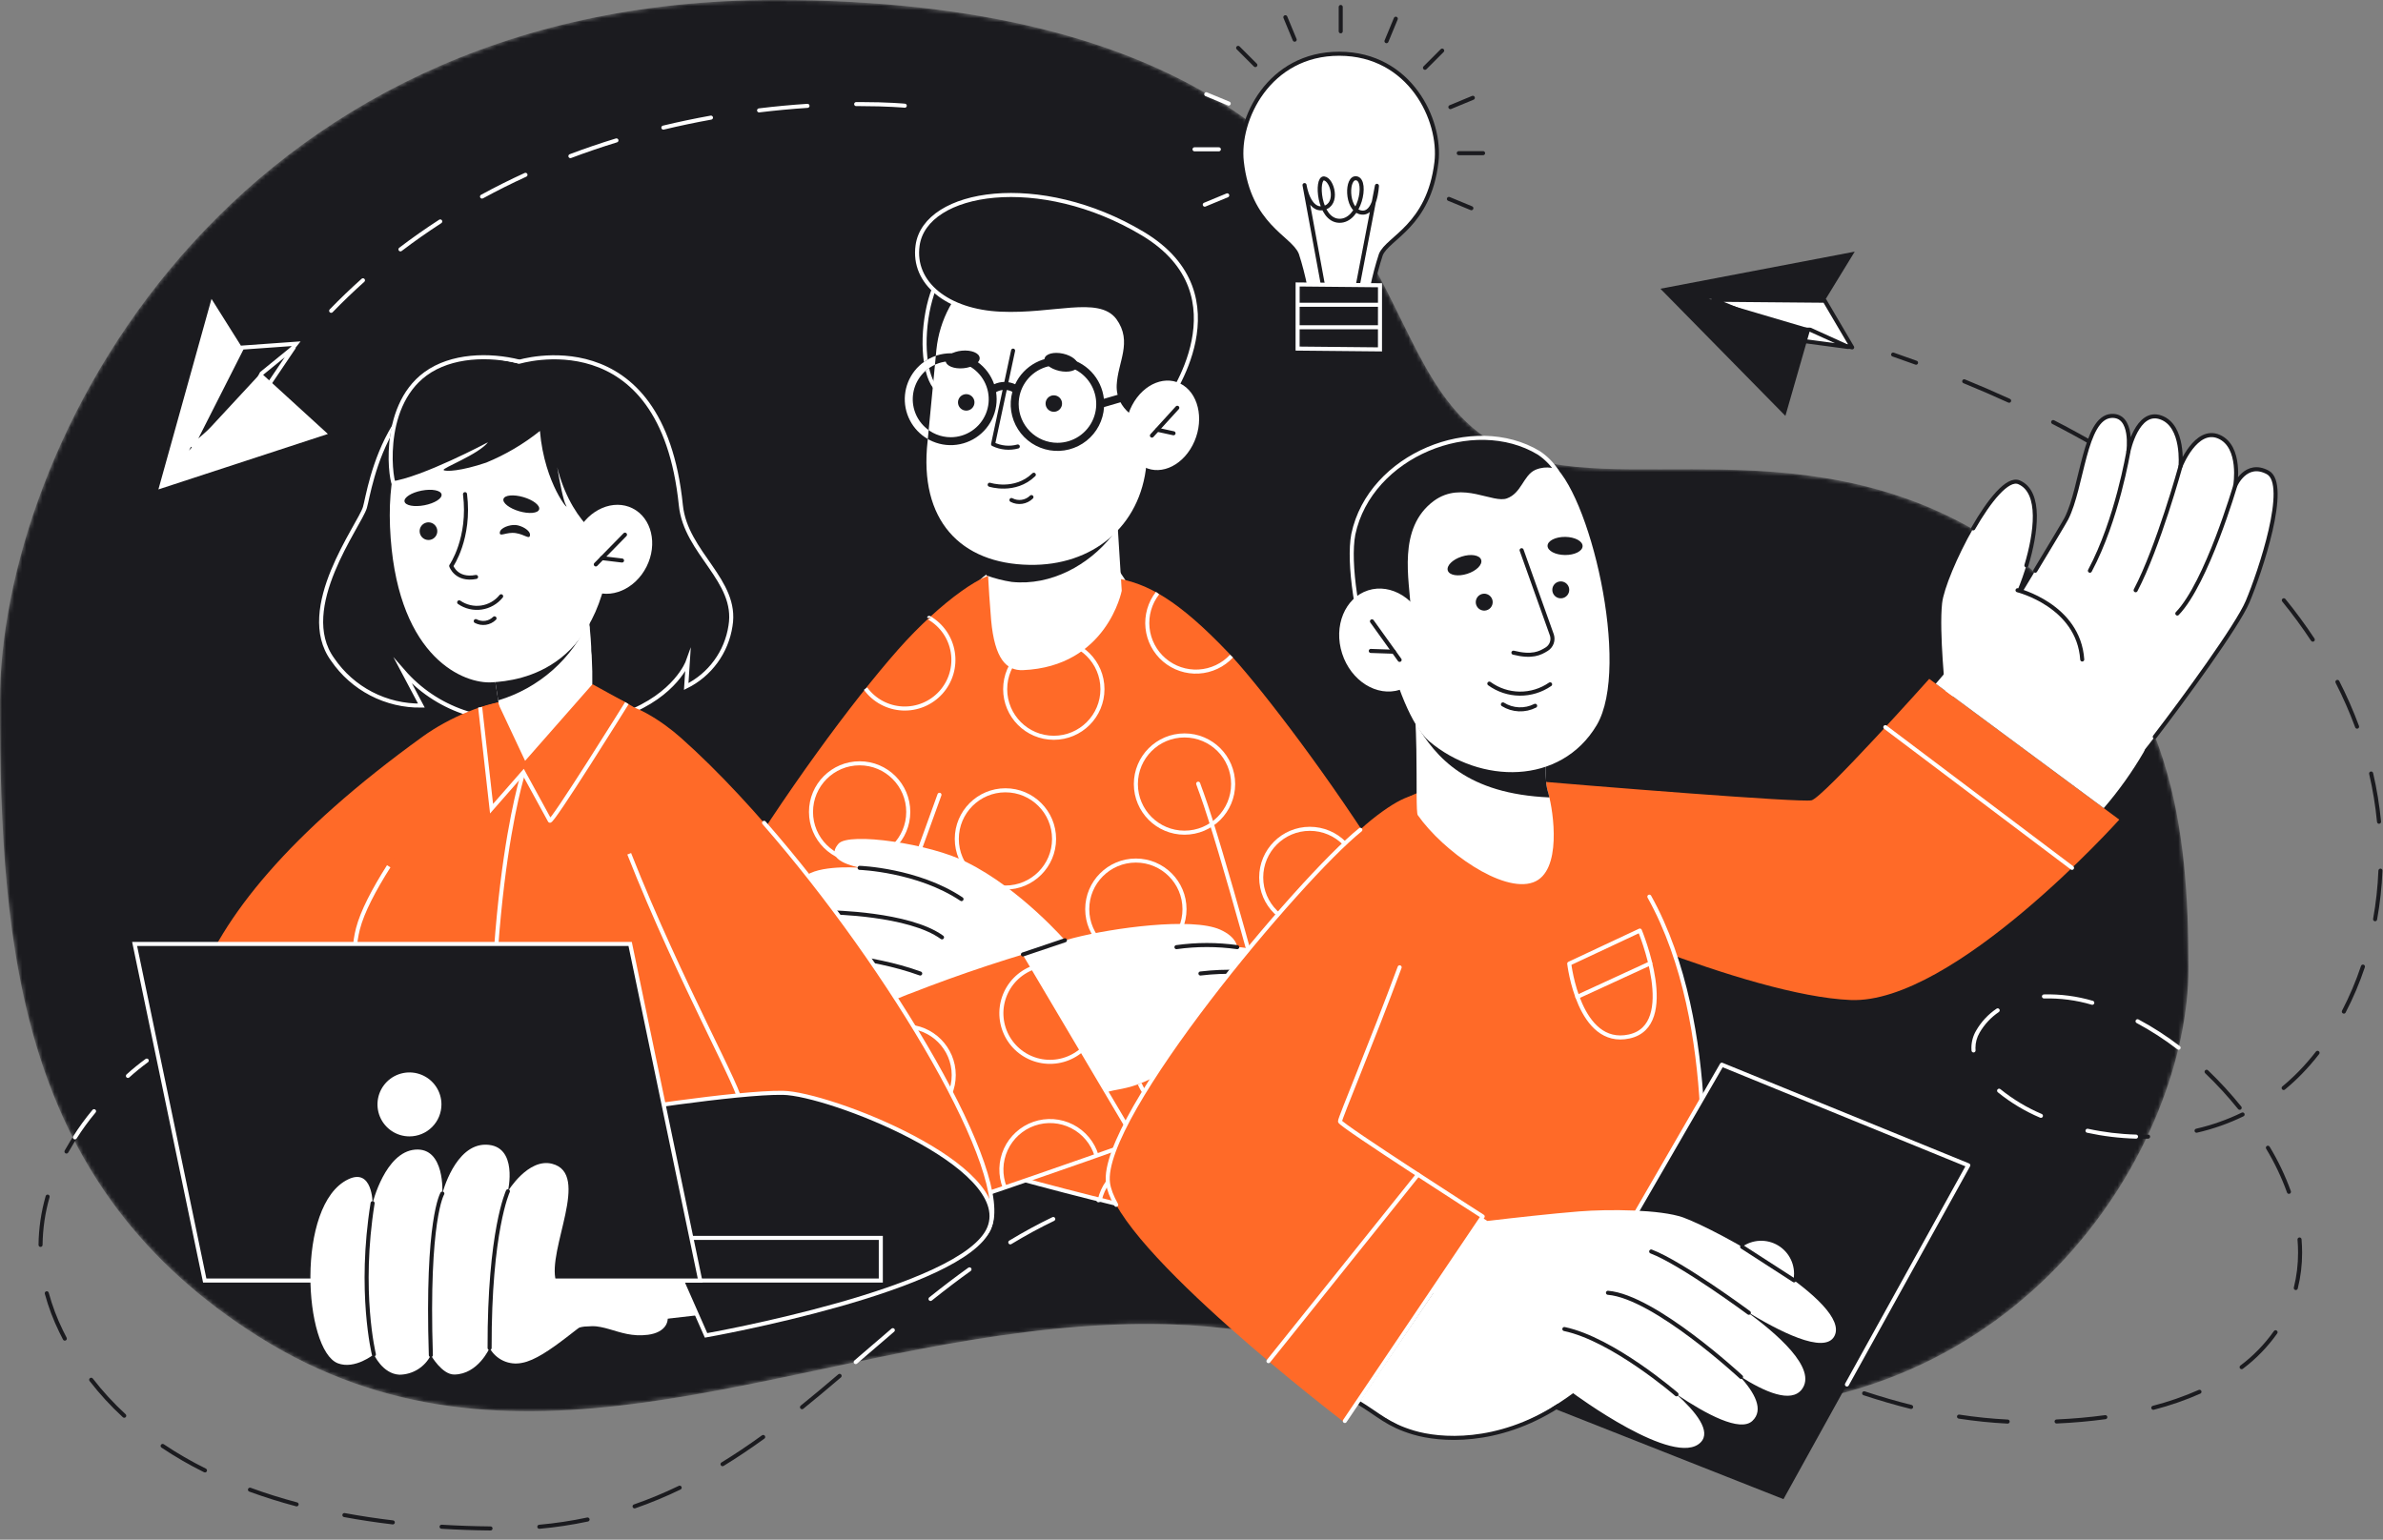 <svg width="588" height="380" viewBox="0 0 588 380" fill="none" xmlns="http://www.w3.org/2000/svg">
<rect x="0" y="0" width="588" height="380" fill="#808080" stroke="none"/>
<mask id="mask0_2551_51057" style="mask-type:alpha" maskUnits="userSpaceOnUse" x="0" y="0" width="540" height="349">
<path d="M191.266 0C296 0 326 43 338 64C350.274 85.479 354.724 106.087 377 113C406 122 456.914 102.897 503 142C536 170 540 204 540 239C540 282 500 350 418 348C336 346 330 321 260 328C190 335 125.798 368.755 64 330C5 293 0 235.219 0 173C0 110.781 55.532 0 191.266 0Z" fill="#1B1B1F"/>
</mask>
<g mask="url(#mask0_2551_51057)">
<path d="M191.266 0C296 0 326 43 338 64C350.274 85.479 354.724 106.087 377 113C406 122 456.914 102.897 503 142C536 170 540 204 540 239C540 282 500 350 418 348C336 346 330 321 260 328C190 335 125.798 368.755 64 330C5 293 0 235.219 0 173C0 110.781 55.532 0 191.266 0Z" fill="#1B1B1F"/>
</g>
<path d="M36.218 261.76C34.602 262.938 33.049 264.201 31.567 265.544" stroke="#1B1B1F" stroke-linecap="round" stroke-linejoin="round"/>
<path d="M121.037 377.731H121.032C116.945 377.691 112.874 377.549 108.93 377.309C108.864 377.305 108.8 377.289 108.74 377.26C108.68 377.232 108.627 377.192 108.583 377.142C108.539 377.093 108.505 377.036 108.483 376.973C108.462 376.911 108.453 376.845 108.457 376.779C108.461 376.713 108.478 376.649 108.507 376.589C108.536 376.53 108.576 376.477 108.626 376.433C108.676 376.39 108.733 376.357 108.796 376.335C108.859 376.314 108.925 376.306 108.991 376.31C112.918 376.55 116.972 376.691 121.042 376.731C121.174 376.732 121.301 376.785 121.394 376.88C121.488 376.974 121.54 377.101 121.539 377.234C121.538 377.366 121.485 377.493 121.391 377.587C121.297 377.68 121.169 377.732 121.037 377.731V377.731ZM133.076 377.317C132.947 377.317 132.823 377.268 132.73 377.179C132.637 377.09 132.582 376.968 132.576 376.84C132.571 376.711 132.615 376.585 132.7 376.488C132.784 376.391 132.903 376.331 133.031 376.319C137.012 375.963 140.967 375.368 144.876 374.536C145.006 374.508 145.142 374.533 145.253 374.605C145.364 374.678 145.443 374.791 145.47 374.921C145.498 375.051 145.473 375.186 145.401 375.297C145.329 375.409 145.215 375.487 145.085 375.515C141.137 376.354 137.142 376.956 133.121 377.315C133.105 377.316 133.09 377.317 133.076 377.317ZM96.926 376.237C96.906 376.237 96.886 376.236 96.866 376.233C92.774 375.748 88.742 375.14 84.883 374.423C84.753 374.399 84.638 374.324 84.563 374.214C84.488 374.105 84.459 373.971 84.483 373.84C84.508 373.71 84.583 373.595 84.692 373.52C84.801 373.445 84.936 373.416 85.066 373.44C88.903 374.152 92.914 374.758 96.984 375.241C97.111 375.256 97.227 375.319 97.309 375.417C97.391 375.514 97.432 375.64 97.424 375.767C97.417 375.894 97.361 376.014 97.269 376.101C97.176 376.188 97.053 376.237 96.926 376.237ZM156.581 372.284C156.462 372.284 156.348 372.242 156.258 372.166C156.168 372.089 156.107 371.984 156.088 371.867C156.068 371.751 156.09 371.631 156.15 371.529C156.211 371.427 156.305 371.35 156.417 371.311C160.195 369.995 163.893 368.461 167.494 366.717C167.614 366.659 167.751 366.651 167.876 366.695C168.002 366.738 168.104 366.83 168.162 366.949C168.22 367.069 168.228 367.206 168.184 367.331C168.141 367.457 168.049 367.559 167.93 367.617C164.294 369.378 160.559 370.927 156.745 372.257C156.692 372.275 156.636 372.284 156.581 372.284ZM73.191 371.785C73.147 371.785 73.103 371.779 73.061 371.768C69.057 370.701 65.168 369.478 61.503 368.135C61.379 368.089 61.278 367.995 61.223 367.875C61.167 367.755 61.162 367.618 61.208 367.493C61.253 367.369 61.346 367.268 61.466 367.212C61.586 367.156 61.723 367.15 61.848 367.195C65.484 368.529 69.343 369.742 73.319 370.802C73.436 370.833 73.538 370.906 73.605 371.007C73.673 371.107 73.701 371.229 73.686 371.35C73.67 371.47 73.611 371.58 73.52 371.661C73.429 371.741 73.312 371.785 73.191 371.785ZM50.577 363.411C50.5 363.411 50.424 363.393 50.355 363.359C46.726 361.564 43.218 359.534 39.853 357.282C39.799 357.246 39.751 357.199 39.715 357.144C39.678 357.089 39.652 357.028 39.639 356.963C39.627 356.899 39.627 356.832 39.639 356.767C39.652 356.703 39.678 356.641 39.715 356.587C39.752 356.532 39.799 356.485 39.854 356.449C39.909 356.412 39.97 356.387 40.035 356.374C40.1 356.362 40.166 356.362 40.231 356.376C40.295 356.389 40.357 356.415 40.411 356.452C43.739 358.68 47.209 360.688 50.799 362.463C50.9 362.513 50.982 362.596 51.03 362.698C51.078 362.8 51.09 362.915 51.064 363.025C51.038 363.135 50.976 363.233 50.888 363.303C50.799 363.373 50.69 363.411 50.577 363.411ZM178.287 361.871C178.178 361.871 178.072 361.835 177.985 361.77C177.898 361.704 177.835 361.612 177.806 361.507C177.776 361.402 177.781 361.29 177.821 361.189C177.861 361.087 177.933 361.001 178.025 360.944C181.302 358.938 184.572 356.75 188.023 354.252C188.13 354.175 188.264 354.143 188.395 354.164C188.526 354.185 188.643 354.257 188.721 354.365C188.798 354.472 188.83 354.606 188.809 354.737C188.788 354.868 188.716 354.985 188.609 355.062C185.137 357.575 181.846 359.778 178.548 361.798C178.469 361.846 178.379 361.871 178.287 361.871V361.871ZM495.386 351.356L495.361 351.355C491.327 351.153 487.305 350.742 483.313 350.125C483.247 350.115 483.184 350.093 483.128 350.059C483.071 350.025 483.021 349.981 482.982 349.928C482.943 349.874 482.914 349.814 482.898 349.75C482.883 349.686 482.88 349.619 482.89 349.554C482.9 349.489 482.923 349.426 482.957 349.37C482.992 349.313 483.037 349.264 483.09 349.225C483.144 349.187 483.204 349.159 483.269 349.143C483.333 349.128 483.4 349.126 483.465 349.137C487.423 349.749 491.41 350.156 495.41 350.357C495.54 350.364 495.663 350.421 495.751 350.517C495.84 350.612 495.888 350.738 495.885 350.869C495.881 350.999 495.827 351.123 495.734 351.214C495.641 351.305 495.516 351.356 495.386 351.356V351.356ZM507.457 351.331C507.327 351.331 507.201 351.28 507.108 351.188C507.015 351.097 506.961 350.973 506.958 350.842C506.955 350.712 507.003 350.586 507.092 350.49C507.181 350.395 507.304 350.338 507.435 350.332C511.598 350.145 515.628 349.788 519.414 349.271C519.479 349.262 519.545 349.266 519.609 349.282C519.672 349.299 519.732 349.328 519.784 349.368C519.837 349.407 519.881 349.457 519.914 349.514C519.947 349.57 519.968 349.633 519.977 349.698C519.986 349.763 519.982 349.829 519.965 349.893C519.949 349.956 519.92 350.016 519.88 350.068C519.84 350.121 519.79 350.164 519.733 350.197C519.677 350.23 519.614 350.252 519.549 350.261C515.733 350.782 511.673 351.143 507.48 351.33L507.457 351.331ZM30.655 349.914C30.529 349.914 30.408 349.867 30.316 349.782C27.331 347.037 24.584 344.045 22.103 340.838C22.022 340.733 21.986 340.6 22.003 340.468C22.02 340.337 22.088 340.217 22.193 340.136C22.298 340.055 22.431 340.019 22.563 340.036C22.695 340.053 22.814 340.122 22.895 340.227C25.341 343.389 28.051 346.339 30.994 349.046C31.068 349.114 31.119 349.203 31.142 349.301C31.165 349.399 31.157 349.502 31.121 349.596C31.084 349.689 31.02 349.77 30.937 349.827C30.854 349.884 30.756 349.914 30.655 349.914H30.655ZM531.324 347.952C531.203 347.952 531.085 347.908 530.994 347.828C530.903 347.747 530.844 347.637 530.829 347.516C530.813 347.396 530.842 347.274 530.91 347.173C530.978 347.072 531.08 347 531.197 346.969C535.07 345.972 538.855 344.661 542.514 343.048C542.635 342.994 542.772 342.99 542.896 343.037C543.02 343.084 543.12 343.179 543.174 343.3C543.228 343.421 543.232 343.558 543.185 343.682C543.137 343.806 543.043 343.906 542.922 343.96C539.213 345.596 535.377 346.926 531.451 347.936C531.41 347.947 531.367 347.952 531.324 347.952V347.952ZM197.895 347.806C197.791 347.806 197.69 347.774 197.606 347.714C197.521 347.654 197.457 347.57 197.423 347.472C197.388 347.375 197.385 347.269 197.413 347.169C197.441 347.069 197.5 346.981 197.581 346.916C200.301 344.722 203.247 342.268 206.85 339.193C206.899 339.151 206.957 339.118 207.02 339.098C207.082 339.078 207.148 339.07 207.213 339.075C207.279 339.08 207.343 339.098 207.401 339.128C207.459 339.158 207.512 339.199 207.554 339.249C207.597 339.298 207.629 339.356 207.65 339.419C207.67 339.481 207.678 339.547 207.673 339.612C207.667 339.678 207.649 339.741 207.62 339.8C207.59 339.858 207.549 339.91 207.499 339.953C203.889 343.034 200.937 345.494 198.208 347.695C198.12 347.767 198.009 347.806 197.895 347.806L197.895 347.806ZM471.563 347.741C471.522 347.741 471.481 347.736 471.441 347.727C467.687 346.792 463.774 345.656 459.815 344.35C459.69 344.308 459.586 344.218 459.526 344.1C459.467 343.982 459.457 343.845 459.498 343.719C459.54 343.593 459.629 343.489 459.747 343.429C459.865 343.37 460.002 343.359 460.128 343.4C464.064 344.699 467.952 345.828 471.684 346.756C471.802 346.785 471.906 346.857 471.975 346.958C472.044 347.058 472.074 347.181 472.059 347.302C472.044 347.423 471.985 347.535 471.894 347.616C471.802 347.697 471.685 347.741 471.562 347.741L471.563 347.741ZM448.627 340.242C448.564 340.243 448.502 340.231 448.443 340.207C444.903 338.807 441.257 337.269 437.294 335.507C437.234 335.48 437.18 335.442 437.135 335.394C437.089 335.347 437.054 335.291 437.03 335.229C437.007 335.168 436.995 335.103 436.997 335.037C436.999 334.971 437.013 334.907 437.04 334.847C437.067 334.787 437.105 334.732 437.153 334.687C437.2 334.642 437.256 334.607 437.318 334.583C437.379 334.559 437.444 334.548 437.51 334.55C437.576 334.552 437.64 334.566 437.7 334.593C441.65 336.35 445.284 337.882 448.811 339.277C448.919 339.32 449.009 339.399 449.065 339.501C449.121 339.603 449.14 339.721 449.118 339.836C449.096 339.95 449.035 340.053 448.946 340.127C448.856 340.202 448.743 340.242 448.627 340.242ZM553.117 337.927C553.013 337.927 552.911 337.894 552.826 337.833C552.741 337.772 552.677 337.686 552.644 337.587C552.611 337.488 552.609 337.381 552.64 337.281C552.67 337.181 552.731 337.093 552.814 337.029C555.997 334.641 558.786 331.77 561.082 328.521C561.12 328.466 561.167 328.42 561.223 328.385C561.278 328.349 561.34 328.325 561.405 328.313C561.469 328.301 561.536 328.303 561.6 328.317C561.664 328.331 561.725 328.358 561.779 328.395C561.833 328.433 561.879 328.481 561.915 328.536C561.95 328.592 561.974 328.654 561.986 328.718C561.997 328.783 561.996 328.85 561.981 328.914C561.967 328.978 561.94 329.039 561.902 329.093C559.547 332.427 556.685 335.374 553.42 337.824C553.333 337.891 553.227 337.927 553.117 337.927V337.927ZM216.332 332.194C216.23 332.194 216.13 332.163 216.047 332.105C215.963 332.046 215.899 331.964 215.863 331.868C215.828 331.773 215.822 331.668 215.848 331.569C215.873 331.471 215.928 331.382 216.006 331.315C218.718 328.981 221.936 326.228 225.234 323.504C225.337 323.42 225.468 323.38 225.6 323.393C225.731 323.406 225.853 323.471 225.937 323.573C226.021 323.675 226.061 323.806 226.049 323.938C226.037 324.069 225.973 324.191 225.871 324.275C222.58 326.994 219.367 329.743 216.658 332.073C216.568 332.151 216.452 332.194 216.332 332.194ZM15.999 330.885C15.908 330.885 15.818 330.86 15.74 330.813C15.662 330.766 15.598 330.698 15.556 330.617C15.239 330.013 14.93 329.402 14.629 328.785C13.139 325.75 11.944 322.58 11.06 319.316C11.043 319.253 11.039 319.187 11.047 319.122C11.056 319.057 11.077 318.994 11.11 318.937C11.143 318.88 11.187 318.83 11.239 318.79C11.291 318.75 11.351 318.721 11.414 318.704C11.542 318.671 11.678 318.69 11.792 318.756C11.907 318.823 11.991 318.931 12.026 319.059C12.893 322.26 14.065 325.37 15.527 328.347C15.825 328.955 16.129 329.557 16.441 330.152C16.481 330.228 16.501 330.314 16.498 330.4C16.495 330.486 16.471 330.569 16.426 330.643C16.382 330.717 16.319 330.777 16.244 330.82C16.169 330.862 16.085 330.884 15.999 330.885V330.885ZM426.533 330.483C426.459 330.483 426.385 330.467 426.318 330.434C422.363 328.549 418.43 326.622 415.445 325.153C415.386 325.124 415.334 325.084 415.29 325.035C415.247 324.985 415.214 324.928 415.193 324.866C415.171 324.804 415.163 324.738 415.167 324.673C415.171 324.607 415.188 324.543 415.217 324.484C415.246 324.425 415.287 324.372 415.336 324.329C415.385 324.286 415.443 324.253 415.505 324.232C415.567 324.211 415.633 324.202 415.698 324.206C415.764 324.21 415.828 324.228 415.887 324.257C418.869 325.724 422.798 327.648 426.748 329.532C426.85 329.581 426.933 329.663 426.983 329.765C427.032 329.867 427.046 329.983 427.021 330.094C426.996 330.204 426.934 330.303 426.845 330.374C426.757 330.445 426.647 330.483 426.533 330.483H426.533ZM404.824 319.865C404.748 319.865 404.673 319.848 404.604 319.814C400.283 317.694 396.93 316.074 393.732 314.559C393.673 314.531 393.62 314.492 393.576 314.443C393.531 314.395 393.497 314.338 393.475 314.276C393.453 314.214 393.443 314.148 393.447 314.083C393.45 314.017 393.466 313.953 393.494 313.893C393.522 313.834 393.562 313.781 393.61 313.737C393.659 313.692 393.716 313.658 393.778 313.636C393.84 313.614 393.905 313.604 393.971 313.608C394.036 313.611 394.101 313.627 394.16 313.655C397.362 315.172 400.72 316.795 405.044 318.916C405.146 318.966 405.227 319.048 405.276 319.15C405.324 319.252 405.337 319.368 405.311 319.478C405.286 319.588 405.224 319.686 405.135 319.757C405.047 319.827 404.937 319.865 404.824 319.865ZM566.483 318.392C566.442 318.393 566.401 318.387 566.361 318.377C566.298 318.361 566.238 318.333 566.185 318.294C566.132 318.255 566.088 318.205 566.054 318.149C566.02 318.093 565.998 318.03 565.989 317.965C565.979 317.9 565.983 317.834 565.999 317.77C566.7 314.964 567.05 312.081 567.042 309.188C567.042 308.123 566.996 307.034 566.906 305.953C566.895 305.821 566.937 305.69 567.022 305.589C567.108 305.487 567.23 305.424 567.362 305.413C567.494 305.402 567.625 305.444 567.727 305.529C567.828 305.615 567.891 305.737 567.902 305.869C567.995 306.978 568.042 308.096 568.042 309.188C568.05 312.164 567.689 315.128 566.968 318.015C566.941 318.122 566.878 318.218 566.79 318.287C566.703 318.355 566.595 318.392 566.483 318.392H566.483ZM235.014 316.882C234.909 316.882 234.807 316.849 234.721 316.788C234.636 316.727 234.572 316.641 234.539 316.541C234.506 316.442 234.504 316.335 234.535 316.234C234.566 316.134 234.628 316.046 234.712 315.983C238.144 313.39 241.376 311.102 244.593 308.993C244.648 308.957 244.709 308.932 244.774 308.92C244.838 308.908 244.904 308.908 244.969 308.921C245.033 308.935 245.094 308.961 245.148 308.998C245.203 309.034 245.249 309.082 245.285 309.137C245.321 309.192 245.346 309.253 245.358 309.317C245.371 309.382 245.37 309.448 245.357 309.513C245.343 309.577 245.318 309.638 245.281 309.692C245.244 309.746 245.196 309.793 245.142 309.829C241.943 311.927 238.729 314.201 235.314 316.781C235.228 316.846 235.122 316.882 235.014 316.882H235.014ZM382.968 309.563C382.898 309.564 382.829 309.549 382.766 309.52C378.874 307.798 375.238 306.265 371.651 304.834C371.528 304.785 371.429 304.688 371.377 304.566C371.325 304.445 371.323 304.307 371.372 304.183C371.421 304.06 371.517 303.962 371.639 303.909C371.761 303.857 371.899 303.855 372.022 303.904C375.62 305.34 379.268 306.878 383.17 308.606C383.275 308.653 383.36 308.734 383.413 308.836C383.465 308.938 383.48 309.055 383.457 309.167C383.433 309.279 383.371 309.379 383.282 309.452C383.193 309.524 383.082 309.563 382.968 309.563V309.563ZM10.005 307.746H10.001C9.868 307.745 9.741 307.691 9.648 307.596C9.555 307.501 9.504 307.374 9.505 307.241C9.551 303.165 10.145 299.113 11.271 295.195C11.307 295.068 11.393 294.96 11.509 294.895C11.624 294.831 11.761 294.815 11.889 294.851C12.016 294.887 12.124 294.973 12.189 295.089C12.253 295.204 12.269 295.341 12.233 295.469C11.131 299.301 10.55 303.264 10.505 307.251C10.504 307.383 10.45 307.509 10.357 307.601C10.263 307.694 10.137 307.746 10.005 307.746ZM255.228 303.73C255.116 303.731 255.008 303.694 254.92 303.625C254.832 303.557 254.769 303.461 254.742 303.353C254.715 303.245 254.724 303.13 254.77 303.028C254.815 302.927 254.892 302.843 254.991 302.79C258.548 300.878 262.204 299.156 265.943 297.629C266.066 297.579 266.204 297.58 266.326 297.631C266.448 297.683 266.545 297.78 266.595 297.903C266.645 298.026 266.644 298.164 266.592 298.286C266.541 298.408 266.443 298.505 266.32 298.555C262.614 300.069 258.99 301.776 255.463 303.671C255.391 303.71 255.31 303.731 255.228 303.73ZM360.518 300.655C360.462 300.655 360.407 300.646 360.354 300.628C356.474 299.293 352.606 298.085 348.859 297.037C348.795 297.02 348.735 296.991 348.683 296.95C348.63 296.91 348.586 296.859 348.553 296.802C348.52 296.744 348.499 296.681 348.491 296.615C348.483 296.549 348.488 296.483 348.506 296.419C348.524 296.355 348.554 296.296 348.595 296.244C348.636 296.192 348.687 296.148 348.745 296.116C348.803 296.084 348.867 296.064 348.933 296.057C348.999 296.049 349.065 296.055 349.129 296.074C352.895 297.127 356.781 298.341 360.681 299.683C360.792 299.721 360.887 299.798 360.947 299.9C361.008 300.001 361.03 300.121 361.011 300.238C360.991 300.354 360.931 300.46 360.841 300.537C360.75 300.613 360.636 300.655 360.518 300.655ZM277.533 294.699C277.412 294.699 277.296 294.655 277.205 294.576C277.114 294.496 277.054 294.387 277.038 294.267C277.022 294.147 277.049 294.026 277.116 293.925C277.182 293.824 277.283 293.75 277.399 293.718C281.29 292.64 285.24 291.79 289.229 291.172C289.36 291.153 289.492 291.186 289.598 291.265C289.704 291.343 289.775 291.46 289.795 291.591C289.815 291.721 289.783 291.854 289.706 291.96C289.628 292.067 289.512 292.139 289.382 292.16C285.431 292.772 281.52 293.614 277.667 294.681C277.623 294.693 277.578 294.699 277.533 294.699L277.533 294.699ZM564.791 294.654C564.688 294.654 564.587 294.622 564.503 294.563C564.419 294.503 564.355 294.419 564.32 294.322C562.962 290.564 561.237 286.948 559.172 283.526C559.138 283.47 559.115 283.408 559.105 283.342C559.096 283.277 559.099 283.211 559.115 283.147C559.13 283.083 559.159 283.023 559.198 282.97C559.237 282.918 559.286 282.873 559.343 282.839C559.399 282.805 559.462 282.783 559.527 282.773C559.592 282.764 559.658 282.767 559.722 282.783C559.786 282.799 559.846 282.828 559.898 282.867C559.951 282.907 559.996 282.956 560.029 283.013C562.129 286.49 563.881 290.166 565.262 293.986C565.284 294.048 565.293 294.114 565.29 294.179C565.287 294.245 565.271 294.309 565.243 294.368C565.215 294.428 565.175 294.481 565.126 294.525C565.078 294.569 565.021 294.603 564.959 294.625C564.905 294.645 564.848 294.654 564.791 294.654ZM337.27 294.19C337.235 294.191 337.201 294.187 337.167 294.18C333.208 293.356 329.218 292.678 325.308 292.164C325.242 292.156 325.179 292.134 325.122 292.102C325.065 292.069 325.015 292.025 324.975 291.973C324.934 291.921 324.905 291.861 324.888 291.797C324.871 291.734 324.866 291.668 324.875 291.602C324.884 291.537 324.905 291.474 324.938 291.417C324.971 291.36 325.015 291.31 325.067 291.27C325.12 291.23 325.179 291.201 325.243 291.184C325.307 291.167 325.373 291.163 325.438 291.172C329.373 291.689 333.388 292.372 337.37 293.201C337.491 293.226 337.599 293.295 337.672 293.395C337.745 293.495 337.778 293.618 337.766 293.741C337.753 293.864 337.695 293.978 337.604 294.061C337.512 294.144 337.393 294.19 337.27 294.19ZM313.359 291.064L313.334 291.063C312.33 291.013 311.322 290.971 310.309 290.938C309.001 290.897 307.709 290.877 306.432 290.877H306.369C304.685 290.877 302.982 290.914 301.31 290.987C301.244 290.991 301.178 290.982 301.116 290.96C301.053 290.938 300.996 290.904 300.948 290.86C300.899 290.815 300.86 290.761 300.832 290.701C300.805 290.641 300.79 290.576 300.788 290.511C300.785 290.445 300.795 290.379 300.818 290.318C300.84 290.256 300.875 290.199 300.919 290.151C300.964 290.102 301.017 290.063 301.077 290.035C301.136 290.008 301.201 289.992 301.267 289.989C302.974 289.913 304.735 289.917 306.432 289.877C307.719 289.877 309.021 289.897 310.34 289.938C311.36 289.971 312.375 290.013 313.385 290.065C313.515 290.072 313.637 290.129 313.726 290.225C313.814 290.321 313.862 290.447 313.858 290.577C313.855 290.707 313.801 290.831 313.708 290.922C313.615 291.013 313.49 291.064 313.359 291.064L313.359 291.064ZM16.399 284.71C16.312 284.71 16.227 284.687 16.151 284.644C16.076 284.601 16.013 284.539 15.969 284.464C15.925 284.389 15.901 284.303 15.9 284.217C15.899 284.13 15.92 284.044 15.962 283.968C17.942 280.423 20.238 277.064 22.821 273.932C22.906 273.83 23.027 273.765 23.159 273.753C23.29 273.74 23.422 273.78 23.524 273.864C23.626 273.948 23.691 274.069 23.704 274.201C23.718 274.332 23.678 274.464 23.595 274.566C21.049 277.651 18.787 280.96 16.837 284.452C16.794 284.53 16.731 284.595 16.654 284.641C16.577 284.686 16.489 284.71 16.399 284.71ZM528.731 281.048C525.108 281.044 521.491 280.738 517.918 280.132C517.787 280.109 517.671 280.036 517.595 279.928C517.519 279.819 517.488 279.685 517.51 279.555C517.533 279.424 517.606 279.308 517.714 279.231C517.821 279.154 517.955 279.124 518.086 279.145C522.028 279.817 526.024 280.115 530.021 280.034C530.088 280.029 530.155 280.037 530.218 280.06C530.281 280.082 530.339 280.118 530.387 280.164C530.435 280.21 530.473 280.266 530.498 280.329C530.523 280.391 530.534 280.458 530.531 280.524C530.534 280.657 530.484 280.785 530.392 280.881C530.3 280.976 530.174 281.031 530.041 281.034C529.604 281.043 529.167 281.047 528.731 281.048L528.731 281.048ZM541.997 279.566C541.874 279.566 541.755 279.521 541.664 279.439C541.572 279.358 541.514 279.245 541.5 279.123C541.486 279.001 541.518 278.878 541.589 278.778C541.659 278.677 541.765 278.607 541.885 278.579C545.776 277.687 549.553 276.354 553.143 274.607C553.262 274.55 553.399 274.541 553.524 274.585C553.649 274.628 553.752 274.719 553.81 274.838C553.868 274.956 553.877 275.094 553.834 275.219C553.791 275.344 553.701 275.447 553.582 275.506C549.924 277.286 546.075 278.644 542.109 279.554C542.073 279.562 542.035 279.566 541.997 279.566L541.997 279.566ZM506.35 277.013C506.29 277.013 506.23 277.002 506.174 276.98C502.347 275.579 498.711 273.706 495.348 271.404C495.239 271.328 495.165 271.212 495.141 271.082C495.118 270.951 495.148 270.817 495.224 270.708C495.3 270.599 495.415 270.525 495.546 270.502C495.677 270.478 495.811 270.508 495.92 270.584C499.215 272.837 502.777 274.672 506.525 276.045C506.635 276.086 506.727 276.164 506.784 276.266C506.842 276.368 506.862 276.487 506.841 276.602C506.82 276.717 506.76 276.821 506.67 276.896C506.58 276.971 506.467 277.013 506.35 277.013ZM552.637 273.91C552.562 273.91 552.489 273.894 552.421 273.861C552.354 273.829 552.295 273.783 552.248 273.725C549.733 270.606 547.021 267.651 544.128 264.88C544.08 264.834 544.042 264.78 544.015 264.72C543.989 264.66 543.974 264.595 543.973 264.529C543.971 264.463 543.982 264.398 544.006 264.337C544.03 264.275 544.066 264.219 544.111 264.172C544.157 264.124 544.211 264.086 544.271 264.06C544.332 264.033 544.396 264.019 544.462 264.017C544.528 264.016 544.593 264.028 544.655 264.052C544.716 264.076 544.772 264.112 544.819 264.157C547.743 266.958 550.484 269.943 553.025 273.096C553.085 273.169 553.122 273.258 553.133 273.352C553.144 273.445 553.129 273.54 553.088 273.625C553.047 273.711 552.983 273.783 552.903 273.833C552.824 273.883 552.731 273.91 552.637 273.91ZM563.485 269.023C563.383 269.023 563.282 268.991 563.198 268.932C563.114 268.873 563.05 268.789 563.016 268.693C562.981 268.596 562.977 268.491 563.004 268.392C563.031 268.293 563.088 268.204 563.167 268.139C564.569 266.976 565.91 265.742 567.185 264.441C568.7 262.889 570.125 261.251 571.454 259.536C571.494 259.484 571.544 259.441 571.601 259.408C571.658 259.376 571.721 259.355 571.786 259.347C571.852 259.339 571.918 259.343 571.981 259.361C572.044 259.378 572.103 259.408 572.155 259.448C572.207 259.488 572.25 259.539 572.283 259.596C572.315 259.653 572.336 259.715 572.344 259.781C572.353 259.846 572.348 259.912 572.33 259.975C572.313 260.038 572.283 260.098 572.243 260.149C570.892 261.895 569.441 263.561 567.899 265.141C566.601 266.467 565.233 267.724 563.804 268.908C563.714 268.983 563.602 269.023 563.485 269.023L563.485 269.023ZM487.674 262.621C487.574 262.621 487.477 262.591 487.395 262.536C487.312 262.48 487.248 262.402 487.211 262.31C486.717 261.137 486.455 259.88 486.441 258.607C486.444 257.128 486.838 255.675 487.585 254.397C488.322 253.113 489.229 251.933 490.281 250.891C490.376 250.799 490.503 250.749 490.634 250.751C490.766 250.752 490.891 250.806 490.984 250.899C491.076 250.992 491.128 251.119 491.128 251.25C491.128 251.382 491.077 251.508 490.984 251.601C489.996 252.581 489.144 253.689 488.452 254.895C487.793 256.022 487.444 257.302 487.441 258.607C487.456 259.75 487.692 260.88 488.137 261.933C488.162 261.993 488.174 262.058 488.174 262.124C488.173 262.19 488.16 262.255 488.135 262.315C488.109 262.376 488.072 262.431 488.025 262.477C487.978 262.523 487.923 262.559 487.862 262.584C487.803 262.609 487.738 262.621 487.674 262.621L487.674 262.621ZM535.176 257.327C535.072 257.327 534.971 257.295 534.887 257.235C531.629 254.915 528.175 252.882 524.564 251.162C524.445 251.105 524.352 251.003 524.307 250.878C524.263 250.754 524.27 250.616 524.326 250.496C524.383 250.376 524.485 250.284 524.61 250.239C524.735 250.194 524.872 250.201 524.992 250.258C528.655 252.003 532.16 254.065 535.465 256.419C535.552 256.48 535.616 256.568 535.65 256.668C535.684 256.769 535.685 256.878 535.653 256.979C535.62 257.08 535.557 257.168 535.471 257.231C535.385 257.293 535.282 257.327 535.176 257.327ZM578.336 250.171C578.255 250.171 578.176 250.151 578.104 250.114C577.987 250.053 577.899 249.947 577.859 249.821C577.819 249.694 577.831 249.557 577.893 249.439C579.738 245.888 581.304 242.197 582.575 238.402C582.617 238.277 582.708 238.173 582.826 238.114C582.945 238.055 583.082 238.046 583.208 238.088C583.334 238.13 583.437 238.22 583.496 238.339C583.555 238.458 583.565 238.595 583.522 238.721C582.234 242.565 580.648 246.304 578.779 249.902C578.737 249.983 578.673 250.051 578.595 250.099C578.517 250.146 578.427 250.171 578.336 250.171V250.171ZM513.387 247.274C513.351 247.274 513.316 247.271 513.281 247.264C510.76 246.71 508.188 246.422 505.606 246.406H505.594C504.21 246.403 502.828 246.502 501.459 246.702C501.394 246.712 501.328 246.709 501.264 246.693C501.201 246.677 501.141 246.649 501.088 246.61C501.035 246.571 500.991 246.522 500.957 246.466C500.923 246.409 500.9 246.347 500.891 246.282C500.881 246.217 500.884 246.151 500.9 246.087C500.916 246.024 500.944 245.964 500.983 245.911C501.022 245.858 501.071 245.814 501.127 245.78C501.183 245.746 501.246 245.724 501.311 245.714C502.729 245.506 504.16 245.403 505.594 245.406H505.606C508.258 245.422 510.9 245.717 513.49 246.285C513.611 246.311 513.718 246.38 513.791 246.48C513.863 246.58 513.896 246.703 513.883 246.826C513.871 246.949 513.813 247.063 513.721 247.146C513.629 247.228 513.51 247.274 513.387 247.274ZM586.051 227.373C586.021 227.373 585.991 227.37 585.961 227.365C585.831 227.341 585.715 227.267 585.639 227.158C585.564 227.049 585.534 226.915 585.558 226.784C586.269 222.843 586.706 218.858 586.865 214.856C586.879 214.727 586.939 214.607 587.035 214.518C587.131 214.43 587.255 214.379 587.386 214.376C587.518 214.382 587.643 214.439 587.733 214.537C587.823 214.634 587.87 214.763 587.865 214.895C587.703 218.943 587.261 222.975 586.542 226.962C586.521 227.077 586.461 227.181 586.371 227.256C586.281 227.331 586.168 227.373 586.051 227.373V227.373ZM587.021 203.311C586.896 203.311 586.777 203.265 586.685 203.181C586.593 203.098 586.535 202.983 586.523 202.859C586.138 198.874 585.49 194.917 584.585 191.017C584.555 190.887 584.578 190.751 584.648 190.639C584.718 190.526 584.83 190.446 584.959 190.416C585.089 190.386 585.224 190.409 585.337 190.479C585.45 190.549 585.53 190.661 585.56 190.79C586.474 194.734 587.129 198.734 587.52 202.764C587.532 202.896 587.492 203.027 587.408 203.13C587.323 203.232 587.201 203.297 587.069 203.309C587.053 203.31 587.037 203.311 587.021 203.311V203.311ZM581.607 179.845C581.505 179.845 581.406 179.814 581.322 179.755C581.238 179.697 581.174 179.614 581.139 179.519C579.747 175.762 578.134 172.091 576.309 168.525C576.248 168.407 576.237 168.27 576.278 168.143C576.319 168.017 576.409 167.913 576.527 167.852C576.645 167.792 576.782 167.781 576.908 167.822C577.034 167.863 577.139 167.952 577.199 168.07C579.043 171.671 580.671 175.378 582.076 179.172C582.099 179.233 582.11 179.299 582.107 179.365C582.105 179.43 582.089 179.495 582.062 179.554C582.034 179.614 581.995 179.668 581.947 179.712C581.899 179.757 581.842 179.791 581.78 179.814C581.725 179.835 581.667 179.845 581.607 179.845V179.845ZM570.671 158.375C570.588 158.375 570.506 158.355 570.434 158.316C570.361 158.276 570.299 158.219 570.253 158.15C568.093 154.87 565.699 151.611 563.141 148.463C563.099 148.412 563.068 148.353 563.049 148.29C563.03 148.227 563.023 148.161 563.03 148.096C563.037 148.03 563.056 147.967 563.087 147.909C563.118 147.851 563.161 147.8 563.212 147.758C563.263 147.717 563.322 147.686 563.385 147.667C563.448 147.648 563.514 147.642 563.579 147.649C563.645 147.656 563.708 147.676 563.766 147.707C563.824 147.738 563.875 147.781 563.916 147.832C566.496 151.006 568.909 154.292 571.089 157.6C571.138 157.676 571.167 157.763 571.171 157.854C571.175 157.944 571.154 158.033 571.111 158.113C571.068 158.192 571.005 158.259 570.927 158.305C570.85 158.351 570.761 158.375 570.671 158.375H570.671ZM555.494 139.641C555.427 139.641 555.361 139.628 555.3 139.602C555.238 139.576 555.182 139.538 555.136 139.49C552.402 136.685 549.46 133.905 546.393 131.226C546.343 131.183 546.303 131.131 546.274 131.072C546.244 131.013 546.227 130.949 546.223 130.884C546.218 130.818 546.227 130.752 546.248 130.69C546.269 130.628 546.302 130.57 546.345 130.521C546.388 130.471 546.441 130.431 546.5 130.402C546.559 130.373 546.623 130.355 546.688 130.351C546.754 130.347 546.819 130.355 546.882 130.376C546.944 130.397 547.001 130.43 547.051 130.474C550.139 133.169 553.1 135.968 555.853 138.792C555.921 138.862 555.967 138.952 555.985 139.048C556.003 139.145 555.993 139.245 555.955 139.335C555.916 139.426 555.852 139.503 555.77 139.557C555.689 139.612 555.592 139.641 555.494 139.641ZM537.345 123.749C537.236 123.75 537.13 123.714 537.044 123.649C533.918 121.292 530.606 118.96 527.199 116.717C527.144 116.681 527.097 116.634 527.06 116.58C527.024 116.525 526.998 116.464 526.985 116.4C526.971 116.335 526.971 116.269 526.984 116.205C526.996 116.14 527.021 116.079 527.057 116.024C527.093 115.969 527.14 115.922 527.194 115.885C527.249 115.848 527.31 115.822 527.374 115.809C527.438 115.796 527.505 115.796 527.569 115.808C527.634 115.821 527.695 115.846 527.75 115.882C531.174 118.136 534.503 120.481 537.646 122.85C537.729 122.913 537.791 123.001 537.822 123.101C537.854 123.201 537.852 123.309 537.819 123.408C537.786 123.508 537.722 123.594 537.637 123.655C537.552 123.717 537.45 123.749 537.345 123.749V123.749ZM517.205 110.455C517.117 110.456 517.03 110.432 516.954 110.388C513.557 108.418 509.999 106.476 506.38 104.617C506.263 104.556 506.174 104.451 506.134 104.325C506.094 104.199 506.106 104.062 506.166 103.945C506.227 103.827 506.331 103.738 506.457 103.697C506.582 103.657 506.719 103.667 506.837 103.727C510.471 105.594 514.044 107.544 517.456 109.523C517.551 109.578 517.626 109.663 517.668 109.765C517.71 109.866 517.717 109.979 517.688 110.085C517.66 110.192 517.597 110.286 517.509 110.352C517.422 110.419 517.315 110.456 517.205 110.455H517.205ZM495.745 99.404C495.673 99.404 495.602 99.388 495.537 99.358C491.966 97.724 488.244 96.113 484.477 94.571C484.416 94.546 484.36 94.509 484.314 94.463C484.267 94.417 484.23 94.362 484.205 94.301C484.179 94.241 484.166 94.176 484.166 94.11C484.166 94.044 484.178 93.979 484.203 93.918C484.228 93.858 484.265 93.802 484.311 93.756C484.357 93.709 484.412 93.672 484.473 93.647C484.533 93.621 484.598 93.608 484.664 93.608C484.73 93.607 484.795 93.62 484.855 93.645C488.636 95.193 492.37 96.809 495.953 98.449C496.057 98.496 496.142 98.578 496.193 98.68C496.244 98.782 496.258 98.899 496.234 99.01C496.21 99.122 496.148 99.222 496.059 99.293C495.97 99.365 495.859 99.404 495.745 99.404Z" fill="#1B1B1F"/>
<path d="M472.78 89.517C470.922 88.84 469.037 88.171 467.125 87.51" stroke="#1B1B1F" stroke-linecap="round" stroke-linejoin="round"/>
<path d="M31.567 266.044C31.466 266.044 31.367 266.013 31.284 265.956C31.2 265.898 31.136 265.817 31.1 265.722C31.064 265.628 31.058 265.524 31.082 265.426C31.105 265.327 31.159 265.238 31.234 265.171C32.731 263.814 34.298 262.539 35.931 261.35C36.04 261.274 36.174 261.245 36.305 261.268C36.435 261.291 36.551 261.365 36.627 261.474C36.703 261.583 36.732 261.717 36.709 261.847C36.687 261.978 36.613 262.094 36.504 262.17C34.905 263.337 33.368 264.588 31.9 265.917C31.809 265.999 31.69 266.044 31.567 266.044Z" fill="white"/>
<path d="M527.062 281.027H527.049C522.989 280.916 518.948 280.427 514.979 279.565C514.85 279.537 514.737 279.459 514.665 279.348C514.593 279.236 514.569 279.101 514.597 278.972C514.625 278.842 514.703 278.729 514.814 278.657C514.926 278.586 515.061 278.561 515.19 278.589C519.099 279.437 523.078 279.918 527.076 280.027C527.208 280.031 527.332 280.086 527.423 280.181C527.515 280.276 527.565 280.403 527.563 280.534C527.561 280.666 527.508 280.791 527.414 280.883C527.32 280.976 527.194 281.027 527.062 281.027ZM503.596 275.895C503.527 275.894 503.459 275.88 503.396 275.853C499.638 274.258 496.123 272.145 492.952 269.574C492.902 269.532 492.86 269.48 492.83 269.422C492.8 269.364 492.781 269.3 492.776 269.235C492.77 269.17 492.777 269.104 492.797 269.041C492.817 268.978 492.848 268.92 492.891 268.87C492.933 268.82 492.985 268.778 493.043 268.748C493.101 268.718 493.165 268.699 493.23 268.694C493.295 268.688 493.361 268.695 493.424 268.715C493.486 268.735 493.544 268.766 493.595 268.809C496.692 271.318 500.126 273.38 503.796 274.937C503.901 274.983 503.987 275.063 504.04 275.165C504.092 275.267 504.108 275.384 504.085 275.497C504.061 275.609 504 275.71 503.911 275.782C503.822 275.855 503.71 275.894 503.596 275.895V275.895ZM486.967 259.757C486.841 259.757 486.72 259.709 486.628 259.624C486.536 259.539 486.48 259.422 486.47 259.297C486.451 259.067 486.441 258.837 486.441 258.607C486.444 257.128 486.838 255.675 487.585 254.397C488.833 252.219 490.564 250.356 492.644 248.95C492.753 248.876 492.888 248.848 493.018 248.872C493.148 248.897 493.263 248.972 493.338 249.082C493.412 249.192 493.44 249.326 493.416 249.456C493.391 249.587 493.316 249.702 493.206 249.776C491.252 251.098 489.626 252.849 488.452 254.895C487.793 256.022 487.444 257.302 487.441 258.607C487.441 258.809 487.45 259.013 487.466 259.217C487.476 259.349 487.434 259.48 487.348 259.581C487.262 259.682 487.14 259.744 487.008 259.755C486.994 259.756 486.98 259.757 486.967 259.757ZM537.567 259.091C537.457 259.091 537.35 259.055 537.264 258.987C534.094 256.546 530.728 254.371 527.2 252.484C527.083 252.422 526.996 252.316 526.957 252.189C526.918 252.063 526.931 251.926 526.993 251.809C527.055 251.692 527.161 251.604 527.288 251.565C527.415 251.526 527.552 251.539 527.669 251.602C531.246 253.514 534.658 255.719 537.871 258.194C537.954 258.258 538.015 258.346 538.045 258.446C538.075 258.546 538.074 258.652 538.04 258.751C538.007 258.85 537.943 258.936 537.858 258.997C537.773 259.058 537.672 259.091 537.567 259.091ZM516.27 247.992C516.224 247.992 516.178 247.986 516.134 247.974C512.315 246.846 508.342 246.325 504.361 246.432C504.23 246.433 504.102 246.385 504.006 246.295C503.909 246.206 503.85 246.083 503.841 245.952C503.836 245.82 503.883 245.69 503.973 245.593C504.063 245.495 504.188 245.437 504.32 245.432C508.406 245.324 512.484 245.856 516.405 247.011C516.522 247.044 516.622 247.117 516.688 247.218C516.754 247.319 516.782 247.441 516.765 247.561C516.749 247.68 516.689 247.79 516.598 247.869C516.507 247.949 516.39 247.992 516.27 247.992H516.27Z" fill="white"/>
<path d="M442.432 337.698C442.364 337.698 442.298 337.685 442.236 337.658C438.779 336.189 435.163 334.575 431.182 332.725C431.122 332.697 431.068 332.658 431.024 332.61C430.979 332.561 430.944 332.505 430.922 332.443C430.899 332.381 430.889 332.316 430.892 332.25C430.895 332.184 430.91 332.12 430.938 332.06C430.966 332 431.005 331.947 431.054 331.902C431.102 331.858 431.159 331.824 431.221 331.801C431.282 331.779 431.348 331.769 431.414 331.772C431.479 331.775 431.544 331.79 431.603 331.818C435.574 333.663 439.181 335.273 442.627 336.738C442.733 336.783 442.82 336.864 442.874 336.966C442.927 337.068 442.944 337.185 442.921 337.298C442.898 337.411 442.837 337.513 442.748 337.586C442.658 337.658 442.547 337.698 442.432 337.698V337.698ZM211.142 336.668C211.039 336.668 210.94 336.637 210.856 336.578C210.772 336.52 210.708 336.438 210.673 336.342C210.637 336.246 210.632 336.142 210.657 336.043C210.683 335.944 210.738 335.856 210.815 335.789L212.849 334.035C215.22 331.991 217.596 329.951 219.979 327.914C220.029 327.871 220.087 327.839 220.15 327.818C220.213 327.798 220.279 327.79 220.344 327.795C220.41 327.8 220.474 327.819 220.532 327.848C220.591 327.878 220.643 327.92 220.686 327.97C220.728 328.02 220.761 328.078 220.781 328.141C220.801 328.203 220.808 328.269 220.803 328.335C220.797 328.401 220.779 328.464 220.749 328.523C220.719 328.581 220.677 328.633 220.627 328.676C218.242 330.705 215.867 332.744 213.502 334.793L211.468 336.547C211.377 336.625 211.261 336.668 211.142 336.668L211.142 336.668ZM420.483 327.564C420.407 327.564 420.333 327.547 420.265 327.514C417.153 325.999 414.033 324.466 410.903 322.916L409.413 322.181C409.354 322.152 409.301 322.112 409.258 322.062C409.214 322.013 409.181 321.956 409.16 321.893C409.138 321.831 409.129 321.765 409.134 321.7C409.138 321.634 409.155 321.57 409.184 321.511C409.213 321.452 409.253 321.399 409.303 321.356C409.352 321.313 409.41 321.28 409.472 321.258C409.534 321.237 409.6 321.229 409.666 321.233C409.731 321.238 409.796 321.255 409.854 321.284L411.346 322.02C414.476 323.564 417.594 325.095 420.702 326.615C420.804 326.665 420.885 326.747 420.934 326.849C420.983 326.951 420.996 327.067 420.97 327.177C420.945 327.287 420.883 327.385 420.794 327.456C420.706 327.526 420.596 327.564 420.483 327.564ZM229.606 321.091C229.503 321.091 229.401 321.059 229.317 320.999C229.232 320.939 229.168 320.854 229.134 320.757C229.099 320.659 229.096 320.553 229.125 320.453C229.153 320.353 229.212 320.265 229.293 320.2C232.705 317.472 235.857 315.076 238.931 312.878C238.984 312.839 239.044 312.811 239.108 312.796C239.173 312.781 239.239 312.779 239.304 312.789C239.369 312.8 239.431 312.823 239.487 312.858C239.543 312.892 239.592 312.938 239.63 312.991C239.669 313.045 239.696 313.106 239.711 313.17C239.726 313.234 239.728 313.3 239.717 313.365C239.706 313.43 239.682 313.493 239.647 313.548C239.612 313.604 239.566 313.652 239.513 313.69C236.454 315.879 233.315 318.264 229.918 320.981C229.83 321.052 229.72 321.091 229.606 321.091ZM398.776 316.919C398.701 316.919 398.626 316.902 398.558 316.869C394.55 314.933 390.977 313.247 387.639 311.717C387.519 311.661 387.426 311.561 387.38 311.437C387.334 311.313 387.339 311.176 387.394 311.056C387.449 310.936 387.55 310.842 387.674 310.796C387.797 310.75 387.934 310.754 388.055 310.809C391.4 312.341 394.978 314.029 398.994 315.969C399.096 316.018 399.178 316.1 399.227 316.203C399.276 316.305 399.289 316.42 399.264 316.531C399.239 316.641 399.177 316.74 399.088 316.81C398.999 316.881 398.889 316.919 398.776 316.919H398.776ZM249.289 307.122C249.18 307.122 249.074 307.087 248.987 307.021C248.899 306.955 248.836 306.862 248.807 306.757C248.778 306.652 248.784 306.54 248.824 306.438C248.864 306.337 248.936 306.251 249.03 306.194C252.581 304.043 256.164 302.097 259.678 300.408C259.797 300.351 259.935 300.344 260.06 300.388C260.184 300.432 260.287 300.524 260.344 300.644C260.401 300.763 260.409 300.9 260.365 301.025C260.321 301.151 260.23 301.253 260.11 301.311C256.626 302.984 253.072 304.915 249.548 307.05C249.47 307.097 249.38 307.122 249.289 307.122V307.122ZM376.785 306.898C376.719 306.898 376.653 306.884 376.592 306.858C372.693 305.221 369.025 303.77 365.377 302.421C365.253 302.375 365.152 302.281 365.096 302.161C365.041 302.04 365.036 301.903 365.082 301.778C365.128 301.654 365.222 301.553 365.342 301.498C365.463 301.443 365.6 301.437 365.725 301.483C369.386 302.837 373.067 304.293 376.978 305.937C377.085 305.981 377.172 306.061 377.227 306.163C377.281 306.265 377.298 306.383 377.275 306.496C377.252 306.609 377.191 306.711 377.102 306.784C377.012 306.857 376.9 306.897 376.785 306.898ZM354.114 298.564C354.064 298.564 354.014 298.556 353.967 298.541C350.055 297.332 346.145 296.256 342.349 295.343C342.284 295.328 342.224 295.3 342.171 295.261C342.117 295.223 342.072 295.174 342.037 295.118C342.003 295.062 341.98 294.999 341.97 294.934C341.959 294.869 341.962 294.803 341.977 294.739C341.993 294.675 342.021 294.614 342.059 294.561C342.098 294.508 342.147 294.463 342.204 294.429C342.26 294.394 342.322 294.372 342.387 294.362C342.452 294.352 342.519 294.354 342.583 294.37C346.399 295.288 350.329 296.37 354.262 297.586C354.376 297.621 354.474 297.696 354.537 297.798C354.601 297.899 354.626 298.02 354.608 298.138C354.59 298.256 354.531 298.364 354.44 298.442C354.349 298.521 354.234 298.563 354.114 298.564ZM271.04 296.735C270.922 296.735 270.808 296.694 270.718 296.617C270.627 296.541 270.567 296.436 270.547 296.319C270.528 296.203 270.55 296.083 270.61 295.982C270.67 295.88 270.764 295.803 270.875 295.764C274.692 294.427 278.585 293.315 282.533 292.435C282.662 292.406 282.798 292.43 282.909 292.502C283.021 292.573 283.1 292.686 283.128 292.815C283.157 292.944 283.133 293.079 283.062 293.191C282.991 293.303 282.879 293.382 282.75 293.411C278.841 294.283 274.986 295.384 271.205 296.707C271.152 296.726 271.096 296.735 271.04 296.735ZM330.637 292.95C330.609 292.95 330.581 292.948 330.554 292.943C326.578 292.284 322.562 291.775 318.617 291.432C318.552 291.426 318.488 291.408 318.43 291.377C318.371 291.347 318.32 291.306 318.277 291.256C318.235 291.205 318.203 291.147 318.183 291.085C318.164 291.022 318.156 290.956 318.162 290.891C318.176 290.76 318.24 290.639 318.341 290.554C318.442 290.469 318.572 290.427 318.703 290.436C322.675 290.781 326.717 291.293 330.718 291.957C330.841 291.978 330.953 292.044 331.03 292.143C331.107 292.242 331.144 292.366 331.134 292.491C331.123 292.616 331.067 292.732 330.975 292.817C330.883 292.903 330.762 292.95 330.637 292.95L330.637 292.95ZM294.549 291.485C294.421 291.485 294.298 291.436 294.205 291.347C294.112 291.259 294.057 291.139 294.051 291.011C294.044 290.883 294.087 290.758 294.17 290.66C294.253 290.563 294.371 290.502 294.498 290.488C298.453 290.078 302.428 289.874 306.404 289.877H306.602C306.735 289.877 306.862 289.93 306.956 290.023C307.05 290.117 307.102 290.244 307.102 290.377C307.102 290.51 307.05 290.637 306.956 290.731C306.862 290.824 306.735 290.877 306.602 290.877H306.404C302.462 290.874 298.523 291.077 294.601 291.482C294.584 291.484 294.566 291.485 294.549 291.485H294.549Z" fill="white"/>
<path d="M18.489 281.215C18.395 281.215 18.302 281.188 18.223 281.138C18.111 281.067 18.031 280.955 18.002 280.825C17.973 280.696 17.996 280.56 18.067 280.448C19.506 278.174 21.094 275.997 22.821 273.932C22.905 273.83 23.027 273.765 23.159 273.753C23.29 273.74 23.422 273.78 23.524 273.864C23.626 273.948 23.691 274.069 23.704 274.201C23.718 274.332 23.678 274.464 23.595 274.566C21.894 276.599 20.33 278.742 18.913 280.981C18.867 281.053 18.805 281.112 18.731 281.153C18.657 281.193 18.574 281.215 18.489 281.215Z" fill="white"/>
<path d="M186.25 289.906H319.811C320.373 284.816 299.921 176.266 275.883 141.379C273.148 137.413 249.794 134.526 241.225 144.418C195.808 196.535 185.141 288.66 186.25 289.906Z" fill="#FF6A28" stroke="white" stroke-linecap="round" stroke-linejoin="round"/>
<path d="M365.972 272.28C365.152 290.164 342.785 305.222 329.809 306.012C307.443 307.365 240.313 287.779 240.313 287.779L266.402 237.515C266.402 237.515 312.077 253.014 313.232 253.454C312.837 252.132 301.578 209.831 296.518 195.821C296.244 195.046 295.94 194.302 295.652 193.42C294.132 189.546 292.218 184.41 290.015 178.879C288.799 175.84 287.507 172.619 286.246 169.443C280.731 155.768 275.352 142.701 275.352 142.701C283.04 143.962 290.637 148.004 303.097 161.086C315.557 174.169 367.34 242.772 365.972 272.28Z" fill="#FF6A28"/>
<path d="M365.972 272.28C365.152 290.164 342.785 305.222 329.809 306.012C307.443 307.365 240.313 287.779 240.313 287.779L266.402 237.515C266.402 237.515 312.077 253.014 313.232 253.454C312.837 252.132 301.578 209.831 296.518 195.821C296.244 195.046 295.94 194.302 295.652 193.42" stroke="white" stroke-linecap="round" stroke-linejoin="round"/>
<path d="M328.594 256.265C325.099 256.265 303.963 250.658 300.894 253.561C282.128 271.247 276.203 267.692 272.206 269.986C241.301 287.779 200.017 308.671 185.293 308.793C162.942 308.975 154.053 290.225 157.761 272.508C165.115 237.485 212.34 169.185 233.734 151.058C245.054 141.455 244.157 155.935 239.477 171.692C236.727 180.93 231.88 194.651 227.018 208.159C222.672 220.163 211.154 250.841 210.957 251.555V251.631C211.967 251.538 212.969 251.367 213.954 251.122C214.942 250.939 238.441 238.306 265.092 231.453C274.452 229.052 294.071 226.317 301.061 229.432C305.224 231.285 305.285 233.762 305.285 233.762C307.812 233.75 310.254 234.676 312.138 236.36C313.572 237.584 314.626 239.192 315.177 240.995C317.245 241.302 319.176 242.217 320.723 243.623C322.055 245.065 322.918 246.877 323.199 248.82C328.077 250.187 328.594 256.265 328.594 256.265Z" fill="white"/>
<path d="M245.372 236.486C247.647 235.599 250.036 235.041 252.468 234.83L280.275 281.781C280.275 281.781 203.678 309.36 187.952 310.97C172.226 312.581 154.342 300.197 154.038 280.459C153.612 252.714 198.862 186.07 221.623 160.3C232.062 148.479 244.218 139.909 247.333 141.839C250.995 144.133 244.294 158.978 240.829 170.055C234.356 190.507 212.479 248.663 212.479 248.663C212.479 248.663 239.538 238.461 245.372 236.486Z" fill="#FF6A28"/>
<path d="M229.26 152.49C229.26 152.48 229.26 152.48 229.27 152.49C230.814 153.385 232.139 154.613 233.148 156.085C234.157 157.557 234.825 159.236 235.103 160.999C235.382 162.762 235.264 164.564 234.757 166.276C234.251 167.987 233.369 169.564 232.176 170.891C230.983 172.219 229.509 173.263 227.861 173.949C226.214 174.635 224.434 174.944 222.651 174.855C220.869 174.766 219.129 174.28 217.558 173.433C215.987 172.586 214.624 171.4 213.57 169.96" stroke="white" stroke-miterlimit="10"/>
<path d="M212.111 212.39C218.739 212.39 224.111 207.018 224.111 200.39C224.111 193.763 218.739 188.39 212.111 188.39C205.484 188.39 200.111 193.763 200.111 200.39C200.111 207.018 205.484 212.39 212.111 212.39Z" stroke="white" stroke-miterlimit="10"/>
<path d="M183.92 211.91C185.663 212.439 187.262 213.358 188.597 214.597C189.932 215.835 190.968 217.362 191.625 219.06C192.283 220.758 192.546 222.584 192.394 224.399C192.242 226.213 191.679 227.97 190.747 229.535C189.816 231.1 188.541 232.433 187.018 233.432C185.496 234.431 183.766 235.071 181.959 235.302C180.153 235.534 178.318 235.352 176.592 234.769C174.867 234.187 173.296 233.219 172 231.94" stroke="white" stroke-miterlimit="10"/>
<path d="M180.436 271.485C187.063 271.485 192.436 266.113 192.436 259.485C192.436 252.858 187.063 247.485 180.436 247.485C173.808 247.485 168.436 252.858 168.436 259.485C168.436 266.113 173.808 271.485 180.436 271.485Z" stroke="white" stroke-miterlimit="10"/>
<path d="M165.16 303.68C166.749 303.082 168.194 302.154 169.398 300.956C170.602 299.759 171.538 298.319 172.144 296.733C172.75 295.147 173.013 293.45 172.914 291.754C172.816 290.059 172.359 288.404 171.574 286.898C170.788 285.393 169.692 284.071 168.357 283.021C167.023 281.97 165.481 281.215 163.833 280.805C162.185 280.395 160.469 280.339 158.798 280.642C157.127 280.944 155.539 281.598 154.14 282.56" stroke="white" stroke-miterlimit="10"/>
<path d="M215.73 303.68C216.69 301.589 217.029 299.265 216.706 296.987C216.383 294.708 215.412 292.571 213.908 290.829C212.404 289.087 210.431 287.814 208.224 287.161C206.017 286.509 203.67 286.505 201.46 287.15C199.251 287.794 197.274 289.06 195.764 290.797C194.254 292.534 193.276 294.668 192.945 296.945C192.614 299.223 192.944 301.547 193.897 303.642C194.85 305.737 196.386 307.513 198.32 308.76" stroke="white" stroke-miterlimit="10"/>
<path d="M223.332 277.34C229.959 277.34 235.332 271.967 235.332 265.34C235.332 258.713 229.959 253.34 223.332 253.34C216.705 253.34 211.332 258.713 211.332 265.34C211.332 271.967 216.705 277.34 223.332 277.34Z" stroke="white" stroke-miterlimit="10"/>
<path d="M254.85 238.85C253.211 239.468 251.728 240.437 250.503 241.689C249.279 242.941 248.344 244.446 247.763 246.099C247.183 247.751 246.971 249.511 247.144 251.253C247.316 252.996 247.867 254.68 248.76 256.187C249.652 257.694 250.864 258.987 252.309 259.976C253.755 260.964 255.399 261.625 257.127 261.91C258.855 262.195 260.625 262.098 262.311 261.627C263.998 261.155 265.561 260.32 266.89 259.18" stroke="white" stroke-miterlimit="10"/>
<path d="M247.93 293.09C247.335 291.585 247.05 289.975 247.094 288.357C247.137 286.739 247.507 285.146 248.182 283.675C248.857 282.204 249.823 280.885 251.021 279.797C252.219 278.708 253.625 277.874 255.154 277.343C256.683 276.813 258.304 276.597 259.919 276.709C261.533 276.821 263.109 277.259 264.55 277.995C265.991 278.732 267.268 279.753 268.304 280.996C269.341 282.24 270.115 283.68 270.58 285.23" stroke="white" stroke-miterlimit="10"/>
<path d="M294.77 301.49C295.123 299.954 295.17 298.364 294.909 296.81C294.648 295.256 294.083 293.768 293.247 292.432C292.41 291.097 291.319 289.939 290.036 289.025C288.752 288.11 287.301 287.458 285.765 287.105C284.229 286.752 282.639 286.704 281.085 286.966C279.531 287.227 278.043 287.792 276.707 288.628C275.372 289.464 274.214 290.556 273.3 291.839C272.385 293.123 271.733 294.574 271.38 296.11" stroke="white" stroke-miterlimit="10"/>
<path d="M300.44 253.98C301.75 255.198 302.772 256.693 303.431 258.357C304.089 260.02 304.368 261.81 304.246 263.595C304.123 265.38 303.604 267.115 302.725 268.673C301.846 270.231 300.63 271.573 299.165 272.601C297.701 273.629 296.025 274.317 294.261 274.614C292.497 274.91 290.688 274.809 288.968 274.317C287.248 273.826 285.66 272.955 284.319 271.771C282.978 270.586 281.919 269.117 281.22 267.47" stroke="white" stroke-miterlimit="10"/>
<path d="M318.02 298.67C324.647 298.67 330.02 293.297 330.02 286.67C330.02 280.043 324.647 274.67 318.02 274.67C311.393 274.67 306.02 280.043 306.02 286.67C306.02 293.297 311.393 298.67 318.02 298.67Z" stroke="white" stroke-miterlimit="10"/>
<path d="M322.16 245.67C324.409 244.242 327.069 243.602 329.722 243.852C332.374 244.102 334.868 245.228 336.811 247.051C338.753 248.874 340.034 251.292 340.452 253.923C340.87 256.554 340.4 259.25 339.117 261.585C337.835 263.92 335.812 265.762 333.367 266.821C330.922 267.88 328.195 268.095 325.614 267.434C323.033 266.772 320.746 265.271 319.112 263.167C317.478 261.062 316.591 258.474 316.59 255.81C316.591 255.271 316.628 254.734 316.7 254.2" stroke="white" stroke-miterlimit="10"/>
<path d="M351.65 296.21C349.192 294.332 347.554 291.578 347.077 288.522C346.601 285.465 347.323 282.343 349.092 279.806C350.862 277.269 353.543 275.513 356.575 274.905C359.608 274.296 362.759 274.882 365.37 276.54" stroke="white" stroke-miterlimit="10"/>
<path d="M351.12 229.67C349.468 231.36 348.352 233.499 347.911 235.82C347.47 238.14 347.723 240.54 348.639 242.718C349.555 244.895 351.093 246.755 353.06 248.062C355.028 249.37 357.337 250.068 359.7 250.07C360.1 250.07 360.5 250.05 360.9 250.01" stroke="white" stroke-miterlimit="10"/>
<path d="M323.199 228.559C329.827 228.559 335.199 223.186 335.199 216.559C335.199 209.931 329.827 204.559 323.199 204.559C316.572 204.559 311.199 209.931 311.199 216.559C311.199 223.186 316.572 228.559 323.199 228.559Z" stroke="white" stroke-miterlimit="10"/>
<path d="M260.026 182.089C266.653 182.089 272.026 176.717 272.026 170.089C272.026 163.462 266.653 158.089 260.026 158.089C253.398 158.089 248.026 163.462 248.026 170.089C248.026 176.717 253.398 182.089 260.026 182.089Z" stroke="white" stroke-miterlimit="10"/>
<path d="M285.62 146.38C283.719 148.82 282.834 151.899 283.148 154.976C283.462 158.053 284.952 160.89 287.307 162.895C289.662 164.901 292.7 165.92 295.787 165.74C298.875 165.56 301.774 164.195 303.88 161.93" stroke="white" stroke-miterlimit="10"/>
<path d="M292.274 205.511C298.902 205.511 304.274 200.139 304.274 193.511C304.274 186.884 298.902 181.511 292.274 181.511C285.647 181.511 280.274 186.884 280.274 193.511C280.274 200.139 285.647 205.511 292.274 205.511Z" stroke="white" stroke-miterlimit="10"/>
<path d="M248.089 219.052C254.717 219.052 260.089 213.679 260.089 207.052C260.089 200.424 254.717 195.052 248.089 195.052C241.462 195.052 236.089 200.424 236.089 207.052C236.089 213.679 241.462 219.052 248.089 219.052Z" stroke="white" stroke-miterlimit="10"/>
<path d="M280.274 236.39C286.902 236.39 292.274 231.018 292.274 224.39C292.274 217.763 286.902 212.39 280.274 212.39C273.647 212.39 268.274 217.763 268.274 224.39C268.274 231.018 273.647 236.39 280.274 236.39Z" stroke="white" stroke-miterlimit="10"/>
<path d="M231.813 196.16C223.167 220.25 212.479 248.663 212.479 248.663C212.479 248.663 239.538 238.461 245.372 236.486C247.647 235.599 250.036 235.041 252.468 234.83L280.274 281.781C280.274 281.781 203.678 309.36 187.952 310.97C172.226 312.581 154.342 300.197 154.038 280.459" stroke="white" stroke-linecap="round" stroke-linejoin="round"/>
<path d="M263.15 232.486C250.072 236.02 237.198 240.271 224.586 245.219L224.024 245.416C217.46 248 213.388 249.975 212.416 250.066L212.203 249.944C211.578 249.492 210.899 249.119 210.182 248.835C208.328 248.167 190.52 245.948 190.976 240.433C191.432 234.917 198.664 235.327 199.728 235.403C198.573 235.145 188.909 232.881 192.055 228.064C194.288 224.63 203.846 225.132 204.818 225.177C203.831 224.858 194.972 221.956 198.011 217.048C200.199 213.523 210.881 214.009 212.112 214.191C211.109 213.812 203.208 212.474 206.9 208.235C209.468 205.287 229.57 208.235 238.505 212.793C251.8 219.342 263.15 232.486 263.15 232.486Z" fill="white"/>
<path d="M240.797 81.534C241.767 72.688 239.774 65.212 236.346 64.836C232.92 64.461 229.357 71.328 228.387 80.175C227.417 89.022 229.41 96.498 232.838 96.873C236.265 97.248 239.829 90.381 240.797 81.534Z" fill="#1B1B1F" stroke="white" stroke-miterlimit="10"/>
<path d="M242.671 113.425C242.671 113.425 243.252 137.959 244.559 153.056C245.43 162.637 248.333 165.54 252.398 165.395C273.156 164.524 276.785 145.798 276.785 145.798L274.753 113.425H242.671Z" fill="white"/>
<path d="M275.044 118.216L257.624 113.425H245.43C244.849 115.748 243.978 119.377 243.107 123.442C243.252 128.958 242.96 135.491 243.396 142.023C245.42 142.759 247.511 143.293 249.639 143.62C259.366 144.636 268.656 139.41 274.318 132.297L275.624 126.055L275.044 118.216Z" fill="#1B1B1F"/>
<path d="M261.688 61.166C269.056 61.889 275.837 65.504 280.545 71.218C285.252 76.933 287.502 84.28 286.802 91.65L282.883 114.587C281.431 129.974 269.527 139.701 253.994 139.41C237.01 139.12 226.703 128.378 228.881 108.925L231.058 86.279C231.815 78.898 235.46 72.115 241.198 67.411C246.936 62.706 254.302 60.461 261.688 61.166Z" fill="white"/>
<path d="M287.963 99.199C287.963 99.199 307.416 72.924 282.011 57.681C256.607 42.439 228.3 46.939 226.413 60.585C225.106 69.876 233.816 76.844 246.881 77.424C259.946 78.005 270.979 73.65 275.043 79.021C278.963 84.392 275.334 89.183 275.043 94.989C274.753 101.522 280.995 104.57 284.044 105.296L287.818 104.861L287.963 99.199Z" fill="#1B1B1F" stroke="white" stroke-miterlimit="10"/>
<path d="M294.25 109.923C297.119 104.47 296.108 97.834 291.991 95.101C287.874 92.368 282.211 94.573 279.342 100.025C276.474 105.478 277.485 112.113 281.602 114.847C285.72 117.58 291.382 115.375 294.25 109.923Z" fill="white"/>
<path d="M237.75 90.883C240.064 90.656 241.845 89.501 241.728 88.305C241.61 87.108 239.639 86.322 237.325 86.549C235.011 86.776 233.23 87.931 233.347 89.128C233.465 90.325 235.436 91.111 237.75 90.883Z" fill="#1B1B1F"/>
<path d="M265.954 90.341C266.22 89.168 264.596 87.802 262.328 87.289C260.061 86.777 258.007 87.312 257.742 88.485C257.477 89.658 259.101 91.025 261.369 91.537C263.636 92.049 265.69 91.514 265.954 90.341Z" fill="#1B1B1F"/>
<path d="M249.977 86.537L245.041 109.618C246.935 110.546 249.103 110.752 251.138 110.199" stroke="#1B1B1F" stroke-linecap="round" stroke-linejoin="round"/>
<path d="M244.203 119.635C244.203 119.635 250.445 121.667 255.09 117.167" stroke="#1B1B1F" stroke-linecap="round" stroke-linejoin="round"/>
<path d="M254.509 122.683C253.871 123.314 253.048 123.724 252.16 123.854C251.273 123.985 250.367 123.829 249.574 123.409" stroke="#1B1B1F" stroke-linecap="round" stroke-linejoin="round"/>
<path d="M284.236 107.506L290.495 100.641" stroke="#1B1B1F" stroke-linecap="round" stroke-linejoin="round"/>
<path d="M289.567 106.934L285.626 106.076" stroke="#1B1B1F" stroke-linecap="round" stroke-linejoin="round"/>
<path d="M260.026 101.634C260.428 101.634 260.821 101.515 261.155 101.292C261.489 101.068 261.75 100.751 261.904 100.38C262.057 100.008 262.098 99.6 262.019 99.205C261.941 98.811 261.747 98.449 261.463 98.165C261.179 97.88 260.817 97.687 260.422 97.609C260.028 97.53 259.62 97.57 259.248 97.724C258.877 97.878 258.559 98.138 258.336 98.473C258.113 98.807 257.994 99.2 257.994 99.602C257.994 100.141 258.208 100.658 258.589 101.039C258.97 101.42 259.487 101.634 260.026 101.634Z" fill="#1B1B1F"/>
<path d="M238.415 101.345C238.817 101.345 239.21 101.226 239.544 101.003C239.878 100.779 240.138 100.462 240.292 100.09C240.446 99.719 240.486 99.311 240.408 98.916C240.33 98.522 240.136 98.16 239.852 97.876C239.568 97.591 239.205 97.398 238.811 97.319C238.417 97.241 238.008 97.281 237.637 97.435C237.266 97.589 236.948 97.849 236.725 98.184C236.502 98.518 236.382 98.911 236.382 99.313C236.382 99.852 236.596 100.369 236.978 100.75C237.359 101.131 237.876 101.345 238.415 101.345Z" fill="#1B1B1F"/>
<path d="M234.592 87.196C236.949 87.2 239.245 87.937 241.164 89.305C243.083 90.674 244.528 92.605 245.299 94.832C246.112 94.457 246.998 94.263 247.893 94.263C248.789 94.264 249.674 94.458 250.487 94.834C251.549 92.556 253.327 90.688 255.55 89.514C257.773 88.34 260.318 87.925 262.798 88.333C265.279 88.74 267.558 89.947 269.289 91.769C271.019 93.592 272.107 95.931 272.385 98.429L278.574 96.626C278.824 96.552 279.093 96.582 279.322 96.707C279.55 96.833 279.72 97.044 279.793 97.294C279.866 97.545 279.836 97.814 279.711 98.043C279.585 98.271 279.374 98.441 279.124 98.514L272.424 100.466C272.325 102.078 271.889 103.651 271.143 105.084C270.398 106.516 269.36 107.776 268.096 108.782C266.832 109.788 265.372 110.517 263.808 110.922C262.245 111.327 260.614 111.399 259.021 111.134C257.428 110.868 255.909 110.271 254.561 109.381C253.214 108.49 252.068 107.327 251.199 105.966C250.33 104.605 249.757 103.076 249.516 101.479C249.276 99.882 249.373 98.252 249.803 96.696C249.179 96.371 248.485 96.209 247.782 96.223C247.08 96.238 246.392 96.428 245.782 96.777C246.141 99.066 245.789 101.41 244.774 103.493C243.76 105.576 242.131 107.298 240.108 108.427C238.085 109.556 235.764 110.038 233.458 109.808C231.153 109.577 228.974 108.646 227.214 107.139C225.454 105.632 224.198 103.622 223.615 101.38C223.033 99.137 223.151 96.77 223.955 94.597C224.759 92.424 226.21 90.55 228.112 89.227C230.013 87.903 232.275 87.195 234.592 87.196H234.592ZM260.925 109.288C262.817 109.288 264.668 108.726 266.242 107.675C267.815 106.623 269.042 105.128 269.766 103.38C270.491 101.631 270.68 99.707 270.311 97.85C269.942 95.994 269.03 94.289 267.692 92.95C266.353 91.612 264.648 90.7 262.792 90.331C260.935 89.962 259.011 90.151 257.262 90.876C255.514 91.6 254.019 92.827 252.967 94.4C251.916 95.974 251.355 97.825 251.355 99.717C251.357 102.255 252.367 104.687 254.161 106.481C255.955 108.275 258.387 109.285 260.925 109.288ZM234.592 107.911C236.446 107.911 238.259 107.362 239.8 106.332C241.342 105.301 242.543 103.837 243.253 102.124C243.962 100.412 244.148 98.527 243.786 96.708C243.425 94.89 242.532 93.22 241.221 91.909C239.91 90.597 238.239 89.705 236.421 89.343C234.603 88.981 232.718 89.167 231.005 89.876C229.292 90.586 227.828 91.787 226.798 93.329C225.768 94.871 225.218 96.683 225.218 98.537C225.221 101.022 226.209 103.405 227.967 105.163C229.724 106.92 232.107 107.908 234.592 107.911Z" fill="#1B1B1F"/>
<path d="M230.909 87.822L230.698 90.021C229.202 90.701 227.912 91.763 226.958 93.101C226.003 94.438 225.418 96.003 225.261 97.638C225.104 99.274 225.38 100.922 226.062 102.417C226.744 103.911 227.808 105.2 229.147 106.153L228.935 108.352C227.048 107.269 225.513 105.664 224.514 103.731C223.515 101.797 223.095 99.617 223.303 97.451C223.511 95.284 224.34 93.224 225.689 91.516C227.038 89.809 228.85 88.526 230.909 87.822V87.822Z" fill="white"/>
<path d="M212.111 214.192C212.111 214.192 226.421 214.684 237.25 221.903" stroke="#1B1B1F" stroke-linecap="round" stroke-linejoin="round"/>
<path d="M204.818 225.177C204.818 225.177 224.292 225.421 232.437 231.344" stroke="#1B1B1F" stroke-linecap="round" stroke-linejoin="round"/>
<path d="M199.728 235.403C199.728 235.403 214.46 235.678 227.059 240.268" stroke="#1B1B1F" stroke-linecap="round" stroke-linejoin="round"/>
<path d="M305.285 233.762C300.31 233.066 295.262 233.066 290.286 233.762" stroke="#1B1B1F" stroke-linecap="round" stroke-linejoin="round"/>
<path d="M315.176 240.995C308.932 239.753 302.531 239.508 296.209 240.268" stroke="#1B1B1F" stroke-linecap="round" stroke-linejoin="round"/>
<path d="M323.199 248.82C323.199 248.82 315.924 246.061 302.781 246.153" stroke="#1B1B1F" stroke-linecap="round" stroke-linejoin="round"/>
<path d="M252.405 235.565L262.777 232.065" stroke="#1B1B1F" stroke-linecap="round" stroke-linejoin="round"/>
<path d="M488.963 162.711C488.963 162.711 508.967 129.781 509.873 128C513.85 120.18 514.325 103.084 520.958 102.653C526.464 102.312 525.173 111.439 525.173 111.439C525.173 111.439 527.324 100.991 533.157 103.024C538.989 105.057 538.039 115.075 538.039 115.075C538.039 115.075 541.838 105.339 547.507 107.773C553.176 110.207 551.544 119.853 551.544 119.853C551.544 119.853 554.141 113.68 559.557 116.588C564.974 119.497 557.673 141.193 554.586 148.509C551.499 155.825 531.791 182.048 527.874 186.663L488.963 162.711Z" fill="white"/>
<path d="M513.85 164.967C514.533 152.857 497.823 145.675 497.823 145.675C500.999 138.136 505.406 122.153 498.194 119.037C492.569 116.633 480 141.816 479.213 148.865C478.427 155.914 480.089 171.585 480.089 171.585C480.089 171.585 513.167 177.076 513.85 164.967Z" fill="white"/>
<path d="M446.98 197.526C444.176 198.12 393.675 194.068 373.181 192.302C352.687 190.536 346.81 206.074 370.42 217.946C381.209 223.377 431.191 245.741 456.627 246.81C482.062 247.878 522.932 202.29 522.932 202.29L476.037 167.549C476.037 167.549 449.785 196.932 446.98 197.526Z" fill="#FF6A28"/>
<path d="M483.962 160.945C482.306 163.223 480.12 165.895 477.648 168.743L519.098 199.449C522.81 195.146 526.115 190.508 528.972 185.595C533.884 176.691 489.378 153.496 483.962 160.945Z" fill="white"/>
<path d="M318.02 316.956C327.785 239.609 322.739 226.628 340.236 202.883C346.305 194.632 358.764 190.94 377.232 195.463C429.579 213.196 419.462 301.209 419.462 301.209L423.37 346.565L318.02 316.956Z" fill="#FF6A28"/>
<path d="M406.975 221.307C424.94 253.55 419.462 301.209 419.462 301.209L423.37 346.565L321.912 324.003" stroke="white" stroke-linecap="round" stroke-linejoin="round"/>
<path d="M424.854 262.778L485.669 287.605L440.068 370L377.215 345.173L424.854 262.778Z" fill="#1B1B1F"/>
<path d="M377.215 345.173L424.854 262.778L485.669 287.605L455.728 341.704" stroke="white" stroke-linecap="round" stroke-linejoin="round"/>
<path d="M434.56 322.467C432.955 322.467 431.385 321.991 430.05 321.099C428.715 320.207 427.674 318.939 427.059 317.455C426.445 315.972 426.284 314.339 426.597 312.764C426.911 311.19 427.684 309.743 428.819 308.607C429.955 307.472 431.402 306.699 432.976 306.385C434.551 306.072 436.184 306.233 437.667 306.847C439.151 307.462 440.419 308.503 441.311 309.838C442.203 311.173 442.679 312.743 442.679 314.348C442.679 315.415 442.469 316.47 442.061 317.455C441.653 318.44 441.055 319.335 440.301 320.089C439.548 320.843 438.652 321.441 437.667 321.849C436.682 322.257 435.627 322.467 434.56 322.467Z" fill="white"/>
<path d="M415.312 300.472C409.687 298.498 397.029 298.394 389.609 298.988C382.668 299.55 373.828 300.535 367.006 301.342C366.569 301.06 366.127 300.776 365.678 300.487L364.931 301.59C359.875 302.197 356.352 302.653 356.352 302.653C356.352 302.653 354.868 309.931 353.153 318.975L334.867 345.965C340.416 349.307 345.124 351.878 348.304 353.412C348.316 353.419 348.326 353.432 348.338 353.436L348.373 353.446L348.383 353.451C348.51 353.509 348.646 353.547 348.785 353.565C358.248 356.312 371.28 356.18 388.169 343.849C388.169 343.849 413.279 362.503 419.645 355.974C422.298 353.266 418.513 348.484 413.65 344.106C421.02 349.073 429.371 353.528 432.393 350.69C435.271 347.995 433.062 343.779 429.162 339.552C435.617 343.701 441.958 346.318 444.576 342.929C448.534 337.807 438.385 329.054 430.516 323.384C438.645 328.415 450.226 334.45 452.649 329.736C456.864 321.604 423.696 303.514 415.312 300.472Z" fill="white"/>
<path d="M353.153 318.975L334.867 345.965C340.416 349.307 342.346 351.644 348.785 353.565C355.224 355.487 369.34 356.677 384.526 346.965" stroke="#1B1B1F" stroke-linecap="round" stroke-linejoin="round"/>
<path d="M500.007 139.545C502.394 131.594 503.783 121.452 498.194 119.037C495.381 117.835 490.833 123.53 486.889 130.406" stroke="#1B1B1F" stroke-linecap="round" stroke-linejoin="round"/>
<path d="M531.687 181.851C538.796 172.608 552.097 154.41 554.586 148.509C557.673 141.193 564.974 119.497 559.557 116.588C554.141 113.68 551.544 119.853 551.544 119.853C551.544 119.853 553.176 110.207 547.507 107.773C541.838 105.339 538.039 115.075 538.039 115.075C538.039 115.075 538.989 105.058 533.157 103.024C527.325 100.991 525.173 111.439 525.173 111.439C525.173 111.439 526.464 102.312 520.958 102.653C514.325 103.084 513.85 120.18 509.873 128C509.513 128.708 506.139 134.331 502.203 140.854" stroke="#1B1B1F" stroke-linecap="round" stroke-linejoin="round"/>
<path d="M330.634 276.772C330.486 275.793 350.757 228.349 353.636 212.544C356.515 196.74 353.31 190.418 338.47 202.29C323.629 214.162 271.229 275.763 273.396 291.998C275.562 308.233 331.524 350.898 331.524 350.898L365.85 300.234C365.85 300.234 330.782 277.752 330.634 276.772Z" fill="#FF6A28"/>
<path d="M335.663 204.805C320.823 216.677 271.229 275.763 273.396 291.998C273.605 293.561 274.311 295.368 275.419 297.359M331.832 350.713L365.85 300.234C365.85 300.234 330.782 277.751 330.634 276.772C330.54 276.151 338.667 256.823 345.355 238.741" stroke="white" stroke-linecap="round" stroke-linejoin="round"/>
<path d="M378.298 217.773C370.769 220.489 356.172 210.18 349.834 201.19C349.405 200.571 349.628 193.55 349.485 184.989C349.389 179.795 349.151 174.013 348.563 168.756L382.443 173.029C381.311 179.818 381.012 186.72 381.554 193.582C381.642 194.306 381.801 195.019 382.03 195.71C382.022 195.832 382.049 195.954 382.11 196.06C383.253 200.094 385.572 215.152 378.298 217.773Z" fill="white"/>
<path d="M382.126 196.06C382.199 196.305 382.257 196.554 382.301 196.806C362.001 195.933 354.298 187.022 349.294 178.461C349.136 175.205 348.929 171.885 348.548 168.756L382.444 173.029C381.302 179.817 381.004 186.72 381.554 193.582C381.649 194.304 381.809 195.017 382.031 195.71C382.062 195.806 382.078 195.933 382.126 196.06Z" fill="#1B1B1F"/>
<path d="M339.844 130.031C336.667 141.912 344.053 175.681 352.678 182.972C365.194 193.534 385.08 193.884 393.975 178.985C402.537 164.547 392.117 120.708 382.539 114.148C368.434 104.522 344.609 112.559 339.844 130.031Z" fill="white"/>
<path d="M384.096 116.206L384.325 116.56C384.096 116.206 381.668 115.304 379.075 116.408C376.293 117.614 375.842 122.072 372.005 123.477C368.169 124.883 360.822 119.118 354.105 124.025C345.311 130.518 348.262 142.95 348.619 150.518C348.977 158.085 344.901 164.242 338.734 165.552C334.81 153.028 332.586 139.028 333.929 131.854C338.069 112.284 363.629 102.064 379.72 111.785C381.457 112.955 382.944 114.457 384.096 116.206Z" fill="#1B1B1F" stroke="white" stroke-miterlimit="10"/>
<path d="M345.458 170.231C351.169 168.392 354.031 161.412 351.85 154.64C349.67 147.868 343.272 143.868 337.562 145.707C331.851 147.546 328.989 154.526 331.169 161.298C333.351 168.07 339.747 172.07 345.458 170.231Z" fill="white"/>
<path d="M345.354 162.867L338.529 153.35" stroke="#1B1B1F" stroke-linecap="round" stroke-linejoin="round"/>
<path d="M338.241 160.656L343.912 160.848" stroke="#1B1B1F" stroke-linecap="round" stroke-linejoin="round"/>
<path d="M386.158 136.981C383.771 136.959 381.845 135.941 381.856 134.707C381.867 133.471 383.812 132.488 386.199 132.508C388.586 132.53 390.513 133.548 390.502 134.784C390.491 136.018 388.546 137.002 386.158 136.981Z" fill="#1B1B1F"/>
<path d="M357.242 140.817C356.864 139.641 358.401 138.096 360.673 137.365C362.946 136.633 365.096 136.994 365.473 138.169C365.852 139.345 364.317 140.89 362.042 141.622C359.77 142.353 357.621 141.992 357.242 140.817Z" fill="#1B1B1F"/>
<path d="M375.456 135.794L382.931 156.747C383.131 157.382 383.115 158.066 382.886 158.691C382.657 159.317 382.228 159.849 381.665 160.205C379.979 161.26 378.041 162.237 373.433 161.085" stroke="#1B1B1F" stroke-linecap="round" stroke-linejoin="round"/>
<path d="M382.488 168.893C380.278 170.422 377.649 171.226 374.962 171.195C372.275 171.164 369.664 170.3 367.49 168.721" stroke="#1B1B1F" stroke-linecap="round" stroke-linejoin="round"/>
<path d="M370.84 173.849C372.024 174.587 373.379 175.006 374.772 175.066C376.166 175.126 377.552 174.825 378.795 174.191" stroke="#1B1B1F" stroke-linecap="round" stroke-linejoin="round"/>
<path d="M366.416 150.695C366.005 150.732 365.592 150.646 365.23 150.448C364.868 150.25 364.572 149.949 364.381 149.583C364.19 149.217 364.111 148.803 364.156 148.393C364.2 147.982 364.365 147.594 364.63 147.277C364.894 146.961 365.247 146.73 365.643 146.613C366.039 146.497 366.461 146.501 366.855 146.625C367.249 146.748 367.597 146.986 367.856 147.307C368.115 147.628 368.273 148.02 368.31 148.431C368.359 148.982 368.187 149.53 367.832 149.955C367.477 150.38 366.968 150.646 366.416 150.695Z" fill="#1B1B1F"/>
<path d="M385.304 147.662C384.893 147.699 384.48 147.613 384.118 147.415C383.755 147.217 383.46 146.916 383.269 146.55C383.077 146.185 382.999 145.77 383.043 145.36C383.087 144.949 383.252 144.561 383.517 144.245C383.782 143.928 384.135 143.697 384.531 143.581C384.927 143.465 385.349 143.468 385.743 143.592C386.136 143.715 386.485 143.953 386.744 144.274C387.003 144.596 387.161 144.987 387.197 145.398C387.246 145.949 387.075 146.498 386.72 146.922C386.364 147.347 385.855 147.613 385.304 147.662Z" fill="#1B1B1F"/>
<path d="M413.674 344.125C413.674 344.125 397.999 330.535 386.002 328.015" stroke="#1B1B1F" stroke-linecap="round" stroke-linejoin="round"/>
<path d="M429.601 339.837C429.601 339.837 408.281 320.02 396.761 319.068" stroke="#1B1B1F" stroke-linecap="round" stroke-linejoin="round"/>
<path d="M431.523 324.003C431.523 324.003 414.947 311.737 407.425 308.88" stroke="#1B1B1F" stroke-linecap="round" stroke-linejoin="round"/>
<path d="M497.823 145.675C497.823 145.675 512.885 149.404 513.784 162.767" stroke="#1B1B1F" stroke-linecap="round" stroke-linejoin="round"/>
<path d="M525.173 111.439C525.173 111.439 522.4 128.285 515.682 140.854" stroke="#1B1B1F" stroke-linecap="round" stroke-linejoin="round"/>
<path d="M538.039 115.075C538.039 115.075 532.534 135.072 526.964 145.675" stroke="#1B1B1F" stroke-linecap="round" stroke-linejoin="round"/>
<path d="M551.543 119.853C551.543 119.853 544.531 143.853 537.247 151.422" stroke="#1B1B1F" stroke-linecap="round" stroke-linejoin="round"/>
<path d="M429.87 307.728L442.679 315.999" stroke="#1B1B1F" stroke-linecap="round" stroke-linejoin="round"/>
<path d="M387.206 237.835C387.206 237.835 389.571 258.519 401.995 255.81C414.418 253.101 404.63 229.67 404.63 229.67L387.206 237.835Z" stroke="white" stroke-linecap="round" stroke-linejoin="round"/>
<path d="M407.199 237.748L389.21 246.026" stroke="white" stroke-linecap="round" stroke-linejoin="round"/>
<path d="M465.197 179.471L511.265 214.191" stroke="white" stroke-linecap="round" stroke-linejoin="round"/>
<path d="M349.884 289.906L312.99 335.942" stroke="white" stroke-linecap="round" stroke-linejoin="round"/>
<path d="M167.998 124.684C169.208 136.552 182.138 143.236 180.247 154.477C179.766 157.666 178.521 160.692 176.619 163.296C174.716 165.901 172.213 168.007 169.322 169.437L169.721 163.281C169.721 163.281 166.8 171.475 154.152 176.223C141.504 180.972 123.812 179.102 114.232 175.677C108.547 173.702 103.477 170.276 99.524 165.739L103.978 174.143C99.674 174.203 95.423 173.196 91.603 171.212C87.782 169.229 84.513 166.331 82.085 162.776C72.903 150.17 88.74 129.634 90.042 125.243C91.345 120.852 95.338 88.045 127.904 89.348C127.904 89.348 163.262 78.232 167.998 124.684Z" fill="#1B1B1F" stroke="white" stroke-miterlimit="10"/>
<path d="M103.319 323.403C103.319 323.403 126.208 210.807 134.381 187.926C142.554 165.045 117.068 172.57 104.302 181.79C-28.072 277.396 103.319 323.403 103.319 323.403Z" fill="#FF6A28"/>
<path d="M93.178 259.047L82.925 310.818C82.925 310.818 93.136 311.448 107.97 312.268L115.807 299.661L125.115 313.297C157.408 315.02 191.782 314.684 206.91 314.306C206.91 314.306 191.95 214.316 165.308 182.589C152.009 166.726 135.494 167.125 124.506 177.274C121.732 179.837 92.401 213.37 88.325 229.212C84.774 243.1 93.178 259.047 93.178 259.047Z" fill="#FF6A28"/>
<path d="M95.918 213.802C92.257 219.577 89.405 225.016 88.325 229.212C84.774 243.1 93.178 259.047 93.178 259.047L82.925 310.818C82.925 310.818 93.136 311.448 107.97 312.268L115.807 299.661L125.115 313.297C157.408 315.02 191.782 314.684 206.91 314.306" stroke="white" stroke-miterlimit="10"/>
<path d="M167.956 182.043C205.418 215.282 251.326 287.307 244.099 303.023C236.052 320.525 181.193 274.763 182.558 272.158C183.714 270.057 163.144 234.591 149.992 196.52C138.373 162.839 158.69 173.807 167.956 182.043Z" fill="#FF6A28"/>
<path d="M182.558 272.158C181.193 274.763 236.052 320.525 244.099 303.023C250.033 290.12 220.15 239.262 188.531 203.074" stroke="white" stroke-linecap="round" stroke-linejoin="round"/>
<path d="M244.099 303.023C236.052 320.525 181.192 274.763 182.558 272.158C183.568 270.322 167.981 242.995 155.256 210.719" stroke="white" stroke-miterlimit="10"/>
<path d="M244.099 303.002C236.955 314.831 199.598 322.878 144.109 327.395C136.545 328.026 123.644 281.55 131.355 279.071C141.083 275.94 183.504 270.792 186.403 270.414C210.881 267.284 248.952 294.997 244.099 303.002Z" fill="white"/>
<path d="M129.149 190.615C129.149 190.615 117.389 226.339 122.698 304.449L129.149 190.615Z" fill="#FF6A28"/>
<path d="M129.149 190.615C129.149 190.615 117.389 226.339 122.698 304.449" stroke="white" stroke-miterlimit="10"/>
<path d="M149.992 274.637L174.217 329.58C174.217 329.58 237.964 318.34 244.099 303.023C250.234 287.706 204.494 269.91 193.19 269.721C181.886 269.532 149.992 274.637 149.992 274.637Z" fill="#1B1B1F" stroke="white" stroke-miterlimit="10"/>
<path d="M113.985 305.522H217.338V316.045H113.985V305.522Z" fill="#1B1B1F" stroke="white" stroke-miterlimit="10"/>
<path d="M50.516 316.045H172.785L155.487 232.976H33.218L50.516 316.045Z" fill="#1B1B1F" stroke="white" stroke-miterlimit="10"/>
<path d="M101.035 280.469C99.474 280.469 97.948 280.006 96.65 279.139C95.352 278.272 94.34 277.039 93.743 275.597C93.145 274.155 92.989 272.568 93.294 271.037C93.598 269.506 94.35 268.1 95.454 266.996C96.558 265.892 97.964 265.14 99.495 264.836C101.026 264.531 102.613 264.687 104.055 265.285C105.497 265.882 106.73 266.894 107.597 268.192C108.464 269.49 108.927 271.016 108.927 272.577C108.927 273.613 108.723 274.639 108.327 275.597C107.93 276.555 107.349 277.425 106.616 278.158C105.883 278.891 105.013 279.472 104.055 279.869C103.097 280.265 102.071 280.469 101.035 280.469Z" fill="white"/>
<path d="M151.903 321.323C144.319 325.525 135.095 335.253 128.792 336.367C127.243 336.692 125.63 336.51 124.192 335.848C122.754 335.186 121.568 334.079 120.808 332.69C120.808 332.69 117.971 339.203 112.067 339.245C109.021 339.245 106.31 334.455 106.31 334.455C105.588 335.896 104.481 337.109 103.113 337.962C101.746 338.814 100.169 339.273 98.557 339.287C94.355 339.077 92.254 334.266 92.254 334.266C92.254 334.266 87.569 338.069 83.367 336.472C74.962 333.236 72.861 297.329 85.909 291.068C91.939 288.168 91.939 296.951 91.939 296.951C91.939 296.951 95.006 284.344 102.444 283.735C109.882 283.126 109.147 294.577 109.147 294.577C109.147 294.577 112.235 282.348 119.946 282.516C127.993 282.705 125.325 294.009 125.325 294.009C125.325 294.009 130.325 285.752 136.208 287.223C145.936 289.681 134.906 308.444 137.196 316.239H150.055L151.903 321.323Z" fill="white"/>
<path d="M140.978 328.341C148.5 325.084 152.093 330.442 159.888 329.433C168.607 328.299 165.771 318.046 150.433 316.239H137.133L140.978 328.341Z" fill="white"/>
<path d="M145.748 177.568C145.117 179.669 134.402 192.275 125.01 191.267C121.943 190.91 123.119 174.122 123.119 174.122L122.93 172.861L120.199 155.254L141.483 143.509L144.529 141.976C144.529 141.976 144.97 146.85 145.433 152.922V153.784C145.413 154.116 145.449 154.45 145.538 154.771C145.538 155.675 145.706 156.599 145.748 157.524C145.79 158.448 145.853 158.91 145.874 159.625C145.861 160.327 145.903 161.03 146 161.726C146.283 167.006 146.199 172.299 145.748 177.568Z" fill="white"/>
<path d="M145.433 152.922C143.357 157.682 140.268 161.931 136.381 165.375C132.495 168.818 127.905 171.373 122.93 172.861L120.199 155.254L141.483 143.509L144.529 141.976C144.529 141.976 144.97 146.85 145.433 152.922Z" fill="#1B1B1F"/>
<path d="M96.394 132.815C98.6 162.574 114.57 168.826 121.369 168.405C128.167 167.984 150.031 165.563 151.015 130.16C151.884 98.875 138.52 92.201 124.485 92.264C110.45 92.327 94.083 101.647 96.394 132.815Z" fill="white"/>
<path d="M114.741 121.96C116.104 132.859 111.335 139.67 111.335 139.67C111.335 139.67 112.562 143.349 117.466 142.395" stroke="#1B1B1F" stroke-linecap="round" stroke-linejoin="round"/>
<path d="M113.302 148.662C114.898 149.766 116.853 150.225 118.774 149.947C120.694 149.669 122.439 148.674 123.656 147.163" stroke="#1B1B1F" stroke-linecap="round" stroke-linejoin="round"/>
<path d="M127.259 131.572C129.556 131.923 130.675 133.265 130.777 132.067C130.879 130.867 128.654 129.699 127.236 129.578C125.819 129.458 123.427 130.234 123.326 131.434C123.224 132.633 124.963 131.22 127.259 131.572Z" fill="#1B1B1F"/>
<path d="M105.723 133.277C106.154 133.277 106.575 133.149 106.934 132.91C107.292 132.67 107.572 132.33 107.737 131.932C107.902 131.533 107.945 131.095 107.861 130.672C107.777 130.249 107.569 129.861 107.264 129.556C106.959 129.251 106.571 129.044 106.148 128.959C105.725 128.875 105.287 128.919 104.889 129.084C104.49 129.249 104.15 129.528 103.91 129.886C103.671 130.245 103.543 130.666 103.543 131.097C103.543 131.384 103.599 131.667 103.709 131.932C103.818 132.196 103.979 132.436 104.181 132.639C104.384 132.841 104.624 133.002 104.888 133.111C105.153 133.221 105.436 133.277 105.723 133.277Z" fill="#1B1B1F"/>
<path d="M104.734 124.698C107.258 124.211 109.147 123.007 108.954 122.011C108.762 121.013 106.56 120.599 104.036 121.087C101.513 121.575 99.624 122.778 99.816 123.776C100.009 124.772 102.21 125.186 104.734 124.698Z" fill="#1B1B1F"/>
<path d="M128.121 126.18C130.551 126.889 132.75 126.684 133.031 125.72C133.313 124.756 131.571 123.4 129.14 122.69C126.71 121.979 124.511 122.186 124.23 123.15C123.948 124.113 125.69 125.469 128.121 126.18Z" fill="#1B1B1F"/>
<path d="M122.021 152.613C121.422 153.204 120.65 153.589 119.817 153.712C118.984 153.834 118.133 153.688 117.389 153.294" stroke="#1B1B1F" stroke-linecap="round" stroke-linejoin="round"/>
<path d="M150.328 133.277C146.903 133.277 137.491 124.348 136.314 107.854C136.314 107.854 138.415 122.562 139.634 124.663C140.852 126.764 134.36 119.641 133.225 106.362C129.202 109.587 124.737 112.219 119.968 114.178C113.769 116.279 109.924 116.448 109.462 116.006C109 115.565 118.077 112.161 120.43 109.136C120.43 109.136 104.126 117.834 96.457 118.843C95.574 118.969 93.494 100.69 104.987 92.264C116.48 83.839 135.81 91.193 141.146 95.815C141.146 95.815 147.155 96.319 154.11 104.787C161.065 113.254 154.026 133.277 150.328 133.277Z" fill="#1B1B1F"/>
<path d="M97.418 119.834C96.536 119.96 93.494 100.69 104.987 92.264C111.348 87.601 120.73 87.399 128.192 89.265" stroke="white" stroke-miterlimit="10"/>
<path d="M122.819 173.407L129.569 187.779L146.189 168.869L150.433 171.202L154.678 173.535C154.678 173.535 135.851 203.768 135.662 202.529L129.149 190.616L121.291 199.587L118.479 174.553L120.649 173.98L122.819 173.407Z" fill="#FF6A28"/>
<path d="M154.678 173.535C154.678 173.535 135.851 203.768 135.662 202.529L129.149 190.616L121.291 199.587L118.479 174.553" stroke="white" stroke-miterlimit="10"/>
<path d="M145.937 145.683C141.227 143.321 139.68 136.879 142.482 131.294C145.282 125.709 151.371 123.097 156.08 125.459C160.789 127.821 162.337 134.263 159.536 139.848C156.734 145.432 150.646 148.045 145.937 145.683Z" fill="white"/>
<path d="M147.015 139.305L154.215 131.962" stroke="#1B1B1F" stroke-linecap="round" stroke-linejoin="round"/>
<path d="M153.485 138.341L148.537 137.747" stroke="#1B1B1F" stroke-linecap="round" stroke-linejoin="round"/>
<path d="M92.254 334.266C92.254 334.266 88.442 318.765 91.939 296.951" stroke="#1B1B1F" stroke-linecap="round" stroke-linejoin="round"/>
<path d="M109.147 294.577C109.147 294.577 105.229 300.858 106.311 334.455" stroke="#1B1B1F" stroke-linecap="round" stroke-linejoin="round"/>
<path d="M125.325 294.009C125.325 294.009 120.736 303.77 120.808 332.69" stroke="#1B1B1F" stroke-linecap="round" stroke-linejoin="round"/>
<path d="M81.713 77.21C81.615 77.21 81.519 77.181 81.437 77.127C81.355 77.073 81.291 76.996 81.253 76.905C81.215 76.815 81.204 76.715 81.222 76.618C81.24 76.522 81.286 76.433 81.355 76.362C83.876 73.762 86.525 71.219 89.228 68.805C89.327 68.717 89.457 68.671 89.589 68.679C89.722 68.686 89.846 68.746 89.934 68.845C90.022 68.944 90.068 69.074 90.06 69.207C90.053 69.339 89.993 69.463 89.894 69.551C87.21 71.949 84.578 74.475 82.072 77.059C82.026 77.107 81.97 77.145 81.908 77.171C81.847 77.197 81.78 77.21 81.713 77.21ZM98.813 62.045C98.708 62.045 98.606 62.013 98.521 61.952C98.436 61.891 98.372 61.805 98.339 61.705C98.305 61.606 98.304 61.499 98.335 61.399C98.365 61.299 98.427 61.211 98.51 61.148C101.675 58.737 104.988 56.411 108.357 54.231C108.413 54.195 108.474 54.171 108.539 54.159C108.603 54.147 108.67 54.148 108.734 54.162C108.798 54.176 108.859 54.202 108.913 54.239C108.967 54.277 109.013 54.324 109.049 54.379C109.085 54.434 109.109 54.496 109.121 54.561C109.133 54.625 109.132 54.692 109.118 54.756C109.104 54.82 109.078 54.881 109.04 54.935C109.003 54.989 108.956 55.035 108.9 55.071C105.553 57.236 102.26 59.548 99.115 61.943C99.028 62.01 98.922 62.045 98.813 62.045ZM118.938 49.016C118.827 49.016 118.719 48.979 118.631 48.911C118.543 48.843 118.48 48.747 118.453 48.64C118.425 48.532 118.434 48.418 118.479 48.316C118.523 48.214 118.6 48.13 118.698 48.077C122.177 46.177 125.797 44.365 129.459 42.691C129.579 42.636 129.716 42.632 129.84 42.678C129.964 42.724 130.064 42.818 130.119 42.938C130.174 43.059 130.179 43.196 130.134 43.32C130.088 43.444 129.995 43.545 129.875 43.6C126.234 45.265 122.635 47.066 119.177 48.955C119.104 48.995 119.022 49.016 118.938 49.016ZM140.744 39.031C140.627 39.031 140.513 38.99 140.423 38.915C140.333 38.84 140.273 38.736 140.252 38.621C140.231 38.505 140.251 38.387 140.308 38.285C140.366 38.183 140.457 38.104 140.567 38.063C144.269 36.664 148.101 35.356 151.955 34.177C152.018 34.157 152.084 34.149 152.15 34.155C152.216 34.16 152.281 34.179 152.339 34.21C152.398 34.24 152.45 34.282 152.493 34.333C152.535 34.384 152.567 34.443 152.586 34.507C152.606 34.57 152.612 34.637 152.606 34.703C152.599 34.769 152.58 34.833 152.548 34.891C152.517 34.949 152.474 35.001 152.422 35.042C152.371 35.084 152.311 35.115 152.248 35.133C148.414 36.307 144.603 37.607 140.92 38.998C140.864 39.02 140.804 39.031 140.744 39.031H140.744ZM163.68 31.997C163.558 31.997 163.44 31.952 163.348 31.871C163.257 31.789 163.198 31.677 163.184 31.556C163.17 31.434 163.2 31.312 163.27 31.211C163.34 31.111 163.445 31.039 163.564 31.011C167.416 30.084 171.378 29.252 175.34 28.54C175.405 28.528 175.472 28.529 175.536 28.543C175.6 28.557 175.661 28.583 175.715 28.621C175.769 28.658 175.816 28.706 175.851 28.762C175.887 28.817 175.911 28.879 175.923 28.944C175.934 29.008 175.933 29.075 175.919 29.139C175.905 29.203 175.878 29.264 175.84 29.318C175.803 29.372 175.755 29.418 175.699 29.453C175.644 29.489 175.582 29.513 175.517 29.524C171.574 30.233 167.63 31.061 163.798 31.983C163.759 31.992 163.72 31.997 163.68 31.997H163.68ZM187.3 27.744C187.173 27.744 187.051 27.695 186.958 27.608C186.865 27.52 186.81 27.401 186.802 27.274C186.794 27.147 186.835 27.022 186.917 26.924C186.998 26.826 187.114 26.763 187.24 26.748C191.217 26.262 195.249 25.884 199.224 25.625C199.355 25.618 199.484 25.663 199.583 25.75C199.681 25.837 199.741 25.96 199.75 26.092C199.759 26.223 199.715 26.353 199.629 26.452C199.542 26.552 199.42 26.613 199.289 26.623C195.333 26.881 191.32 27.257 187.361 27.74C187.341 27.742 187.321 27.744 187.3 27.744ZM223.252 26.59C223.236 26.59 223.219 26.589 223.203 26.587C223.162 26.584 219.075 26.191 212.232 26.191L211.261 26.193H211.259C211.126 26.194 210.999 26.141 210.905 26.048C210.811 25.954 210.758 25.827 210.758 25.695C210.757 25.562 210.81 25.435 210.903 25.341C210.997 25.247 211.124 25.194 211.256 25.193L212.232 25.191C219.129 25.191 223.259 25.588 223.3 25.592C223.428 25.605 223.546 25.666 223.63 25.763C223.713 25.86 223.757 25.986 223.75 26.114C223.744 26.242 223.689 26.363 223.596 26.451C223.503 26.54 223.38 26.59 223.252 26.59Z" fill="white"/>
<path d="M73.073 84.835L59.749 85.786L47.316 110.316L65.835 94.035L73.073 84.835Z" fill="#1B1B1F" stroke="white"/>
<path d="M64.564 92.167L53.678 113.645L72.559 85.656L64.564 92.167Z" fill="#1B1B1F" stroke="white"/>
<path d="M52.188 73.769L59.615 85.584L46.631 111.2L64.396 92.032L80.903 107.106L39.086 120.791L52.188 73.769Z" fill="white"/>
<path d="M457.016 85.733L450.244 74.22L422.745 73.98L445.558 83.338L457.016 85.733Z" fill="white" stroke="#1B1B1F" stroke-linecap="round" stroke-linejoin="round"/>
<path d="M446.667 81.369L422.588 81.159L456.052 85.639L446.667 81.369Z" fill="white" stroke="#1B1B1F" stroke-linecap="round" stroke-linejoin="round"/>
<path d="M457.65 62.107L450.366 74.01L421.648 73.759L446.713 81.158L440.543 102.644L409.703 71.262L457.65 62.107Z" fill="#1B1B1F"/>
<path d="M354.443 40.02C352.558 55.79 342.425 58.664 340.718 62.839C339.855 65.484 339.144 68.175 338.588 70.901H322.108C321.571 68.172 320.874 65.477 320.02 62.83C318.33 58.605 308.189 55.697 306.414 39.927C305.231 29.557 313.056 13.221 330.492 13.263C347.927 13.305 355.668 29.667 354.443 40.02Z" fill="white" stroke="#1B1B1F" stroke-linecap="round" stroke-linejoin="round"/>
<path d="M326.405 70.205L321.89 45.68C321.89 45.68 322.863 52.254 326.629 51.336C330.395 50.419 328.75 44.285 326.714 44.035C324.678 43.784 325.316 54.323 330.432 54.489C335.548 54.654 337.444 44.7 334.802 44.03C332.16 43.36 332.083 51.681 335.757 52.427C339.431 53.172 339.752 45.863 339.752 45.863L334.984 70.678" fill="white"/>
<path d="M326.405 70.205L321.89 45.68C321.89 45.68 322.863 52.254 326.629 51.336C330.395 50.419 328.75 44.285 326.714 44.035C324.678 43.784 325.316 54.323 330.432 54.489C335.548 54.654 337.444 44.7 334.802 44.03C332.16 43.36 332.083 51.681 335.757 52.427C339.431 53.172 339.752 45.863 339.752 45.863L334.984 70.678" stroke="#1B1B1F" stroke-linecap="round" stroke-linejoin="round"/>
<path d="M320.189 70.205L340.514 70.403L340.504 86.231L320.179 86.033L320.189 70.205Z" fill="#1B1B1F" stroke="white" stroke-miterlimit="10"/>
<path d="M320.185 75.219H340.514" stroke="white" stroke-miterlimit="10"/>
<path d="M320.185 80.772H340.514" stroke="white" stroke-miterlimit="10"/>
<path d="M330.821 7.725V1.725" stroke="#1B1B1F" stroke-linecap="round" stroke-linejoin="round"/>
<path d="M319.457 9.797L317.161 4.253" stroke="#1B1B1F" stroke-linecap="round" stroke-linejoin="round"/>
<path d="M309.752 16.059L305.509 11.816" stroke="#1B1B1F" stroke-linecap="round" stroke-linejoin="round"/>
<path d="M303.181 25.559L297.638 23.263" stroke="white" stroke-linecap="round" stroke-linejoin="round"/>
<path d="M300.747 36.85H294.747" stroke="white" stroke-linecap="round" stroke-linejoin="round"/>
<path d="M302.818 48.214L297.275 50.51" stroke="white" stroke-linecap="round" stroke-linejoin="round"/>
<path d="M357.512 49.091L363.055 51.387" stroke="#1B1B1F" stroke-linecap="round" stroke-linejoin="round"/>
<path d="M359.946 37.8H365.946" stroke="#1B1B1F" stroke-linecap="round" stroke-linejoin="round"/>
<path d="M357.875 26.436L363.418 24.14" stroke="#1B1B1F" stroke-linecap="round" stroke-linejoin="round"/>
<path d="M351.612 16.73L355.855 12.488" stroke="#1B1B1F" stroke-linecap="round" stroke-linejoin="round"/>
<path d="M342.112 10.16L344.408 4.617" stroke="#1B1B1F" stroke-linecap="round" stroke-linejoin="round"/>
</svg>
